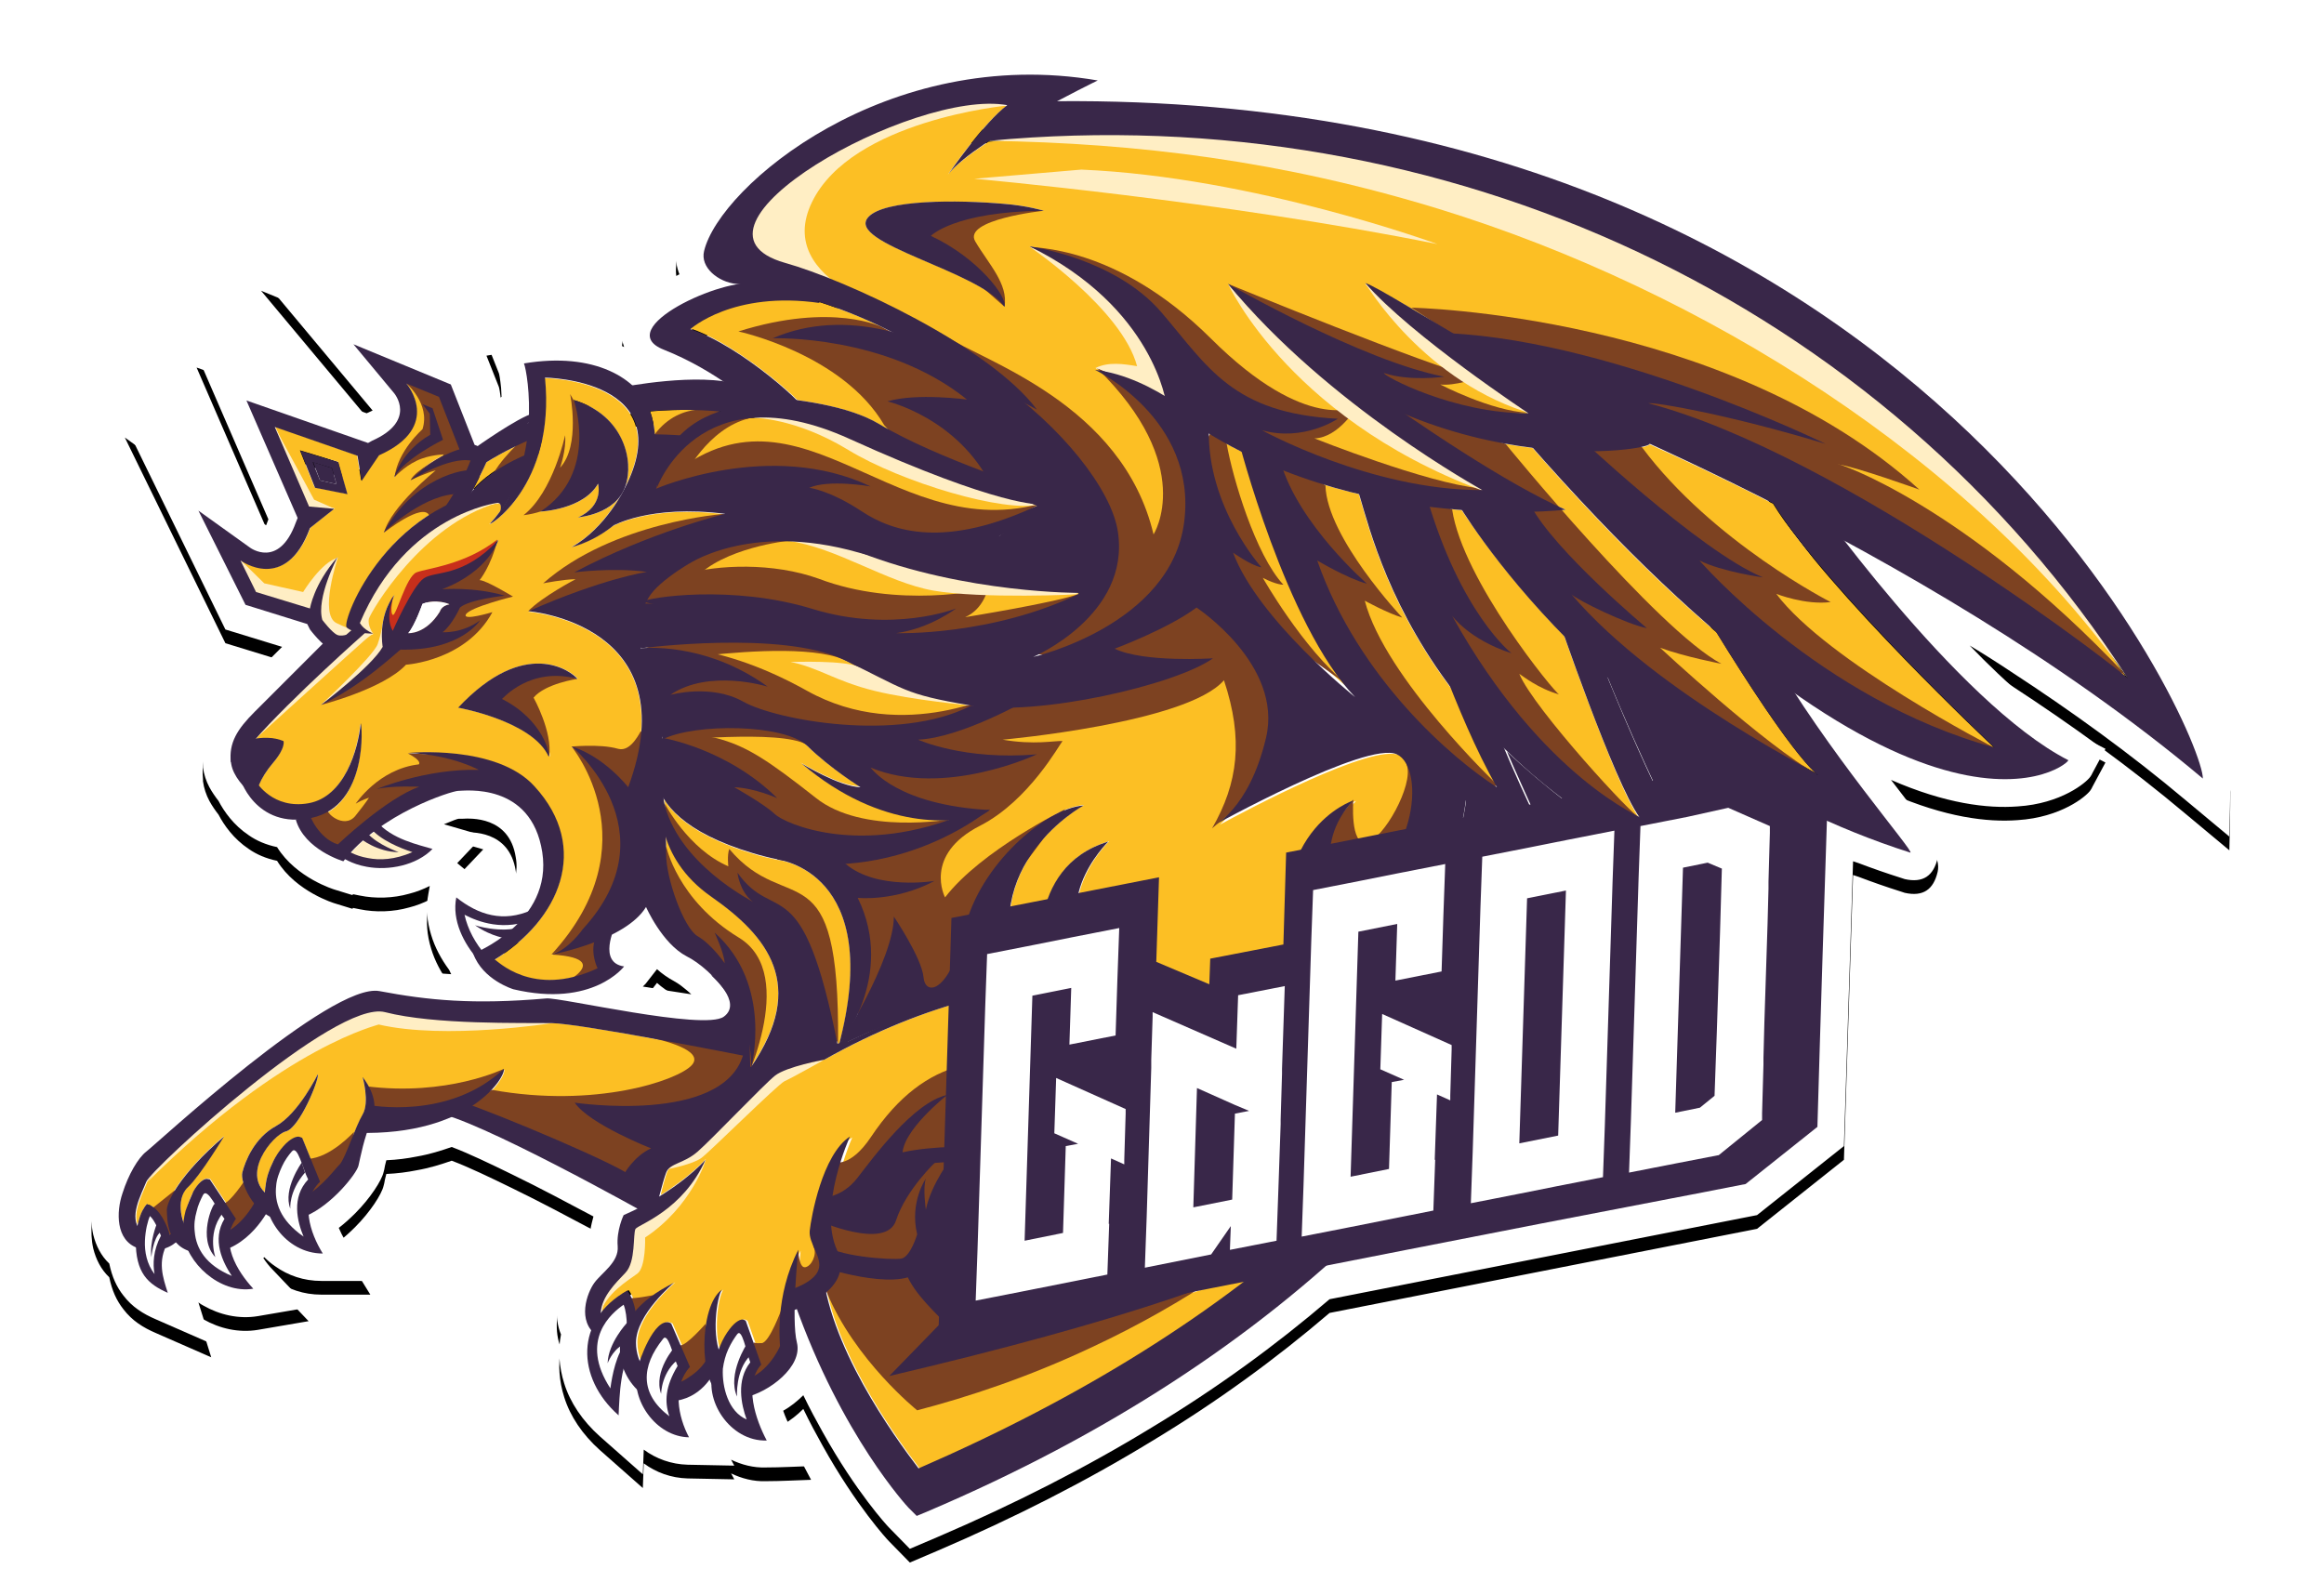 <?xml version="1.0" encoding="utf-8"?>
<svg xmlns="http://www.w3.org/2000/svg" xmlns:xlink="http://www.w3.org/1999/xlink" version="1.1" id="Layer_1" x="0px" y="0px" viewBox="0 0 508.3 348.8" style="enable-background:new 0 0 508.3 348.8;">
<style type="text/css">
	.st0{fill-rule:evenodd;clip-rule:evenodd;}
	.st1{fill-rule:evenodd;clip-rule:evenodd;fill:#FFFFFF;}
	.st2{fill-rule:evenodd;clip-rule:evenodd;fill:#FCBF24;}
	.st3{fill-rule:evenodd;clip-rule:evenodd;fill:#FFEEC4;}
	.st4{fill-rule:evenodd;clip-rule:evenodd;fill:#7D4221;}
	.st5{fill-rule:evenodd;clip-rule:evenodd;fill:#C82F1B;}
	.st6{fill-rule:evenodd;clip-rule:evenodd;fill:#392749;}
	.st7{fill:#FFFFFF;}
</style>

  <filter id="blurMe">
    <feGaussianBlur in="SourceGraphic" stdDeviation="5"/>
  </filter>

<path class="st0" d="M247.7,31.4c-5.5-0.2-11-0.3-16.6-0.2l-24.5,0.2l10.6-5.7c-9.4,0.9-18,3.4-25.6,6.7&#xD;&#xA;	C174.1,40,162.3,51.6,160,58.6c0.3,0.2,0.7,0.4,1.2,0.5c0.1,0,0.2,0,0.4,0.1l44,4.3L162,71.1c-3.4,0.6-7.9,2.3-11.2,4.3&#xD;&#xA;	c1.3,0.6,2.6,1.2,3.8,1.9c2.8,1.5,5.1,2.9,7,4.2L183.1,96l-25.7-3.6c-2.3-0.3-5-0.4-7.7-0.2c-4.1,0.2-8.1,0.7-10.4,1.1l-2.9,0.5&#xD;&#xA;	l-2.1-2c-1.7-1.5-4.1-2.8-7.3-3.4c-1.7-0.3-3.5-0.5-5.6-0.5c0.1,1.7,0.2,3.7,0.2,5.8l-0.1,4.2l-3.9,1.4c-0.9,0.3-2.8,1.5-4.7,2.8&#xD;&#xA;	c-2.1,1.4-4,2.9-4.8,3.5l-2.7,2l-6.3-2.5l-5.2-13.2l-0.4-0.2c0.6,4.1-0.8,9.4-9.6,13.3l-3,1.5l-16.1-5.6l6.8,15.6l-1.3,3.3&#xD;&#xA;	c-3.3,8.9-8.4,10.7-12.5,10.4l0.2,0.4l13.5,4.2l1.4,2.9c0.4,0.5,1.1,1.3,1.7,1.9l4.8,4.2L60,163c-1.4,1.4-2.5,2.7-3.1,3.8&#xD;&#xA;	c-0.4,0.7-0.5,1.4-0.4,2.3l0,0l0,0.1l0,0c0,0.1,0.1,0.2,0.2,0.4c0.2,0.4,0.5,0.8,0.9,1.2l0.6,0.7l0.4,0.9c0.4,0.9,1.2,2.2,2.6,3.1&#xD;&#xA;	c0.9,0.6,2.1,1,3.6,1l4.5,0l1.2,4.4c0.4,1.4,1.6,2.5,2.8,3.3l0.6-0.7l0.2,0.1l-0.3-0.3L80,179c3.2-2.2,6.4-3.9,9.3-5.3&#xD;&#xA;	c5.2-2.4,10-3.6,10.9-3.6c0.1,0,0,0,0.1,0c3.7-0.2,21.1-1.3,24.2,18.4c0.5,3.2,0.4,6.2-0.3,8.9c-0.7,3.1-2,5.8-3.6,8.2l-1,1.5&#xD;&#xA;	l-1.6,0.7c-3.1,1.3-6.1,1.8-9,1.6l0.2,0.4c0.9,2.4,3.7,3.5,4.6,3.9c6.6,1.5,11,0.9,13.8-0.2c-0.4-1.6-0.4-3.2-0.2-4.8&#xD;&#xA;	c0.2-1.1,0.4-2.2,0.7-3.1l0.8-2.4l2.3-1.1c1.2-0.6,2.3-1.3,3.3-2c0.7-0.6,1.3-1.2,1.7-1.8l5.9-9.7l4.6,10.4c0,0,2.7,6.1,6.1,7.8&#xD;&#xA;	c1.1,0.6,2.4,1.4,3.6,2.3c1.1,0.9,2.3,1.9,3.4,2.9c0.8,0.8,1.5,1.6,2.2,2.4c0.6,0.7,1.3,1.6,2,2.6l0.2,0.3l0.2,0.3&#xD;&#xA;	c0.9,1.7,1.5,3.7,1.3,5.7c-0.2,2.5-1.3,4.9-3.9,6.7c-5,3.6-22.5,0.5-34.1-1.6c-4.2-0.8-7.5-1.3-7.7-1.3c-8.2,0.7-14.9,0.8-21.1,0.5&#xD;&#xA;	c-6.1-0.3-11.5-1.1-17-2.2c-6.5-1.2-35.5,24.5-43.7,31.8c-1.4,1.2-2.2,2-2.6,2.2c-0.3,0.2-0.8,0.9-1.3,1.8c-0.7,1.2-1.4,2.8-1.9,4.4&#xD;&#xA;	c-0.4,1.4-0.7,3-0.4,4.3c0,0.2-0.1,0.2,0,0.3l0.9,0.4l1.1-0.4c0.1,0,0.2-0.1,0.2-0.1c0,0,0.1-0.1,0.1-0.1l4.5-3.8l3.9,4.4&#xD;&#xA;	c0,0,0,0,0,0c0.1,0.1,0.2,0.1,0.2,0.1l2.1,0.7l2.6-1.2c0.9-0.4,1.8-1.1,2.6-1.8c1.1-1,2-2.2,2.6-3.2l3.2-5.2l5.1,3.3&#xD;&#xA;	c0.1,0.1,0.1,0.1,0.1,0.1c0.1,0,0,0,0.1,0.1l1.1,0.5l2.1-1c1.6-0.8,3.3-2.1,4.7-3.5c1.8-1.8,2.9-3,2.9-3.2c0.1-0.5,0.2-0.8,0.3-1.2&#xD;&#xA;	c0.4-1.7,0.8-3.9,1.7-6.4l1.4-4.1l4.3,0c3.4,0,6.3-0.3,9-0.8c2.9-0.5,5.3-1.3,7.4-2.2l2.1-0.9l2.2,0.8c4.3,1.5,10.4,4.2,16.6,7.3&#xD;&#xA;	c9.9,4.9,20.4,10.6,25,13.1l9.9,5.5l-10.1,5.1c-0.4,0.2-0.7,0.3-1,0.5c-0.1,0.6-0.2,1.3-0.2,2c0.4,5-2.3,7.9-4.8,10.5l5.7,14.6&#xD;&#xA;	c0.2,0.5,0.4,0.9,0.6,1.2c0.2,0.4,0.5,0.7,0.9,1.1l1.3,1.3l2.5-0.5c0.6-0.1,1.1-0.3,1.5-0.6c0.7-0.5,1.2-1,1.5-1.5l6.4-8.9l4,10.2&#xD;&#xA;	c0.1,0.3,0,0,0.1,0.2l0.1,0.1l0.1,0.2l1.6-0.6c1.9-0.7,3.9-2,5.2-3.5c0.5-0.6,0.8-1,0.8-1c-0.3-1.2-0.5-2.6-0.6-4.2&#xD;&#xA;	c-0.1-1.3-0.1-2.8-0.1-4.5l0-4.1l4-1.5l0,0l5.9-2.3l2.1,5.8c3.3,9,7,16.7,10.5,22.9c5.2,9.2,9.7,14.9,11.6,17.2&#xD;&#xA;	c15.7-6.8,30.4-14.3,43.9-22.6c14-8.5,26.8-17.8,38.4-27.9l1.2-1.1l78.7-15.5l0,0l12.1-2.4l0,0l3-0.6l12.4-9.8l2.4-74.3l6.6,2.9&#xD;&#xA;	c-4-5.3-8.5-11.5-12.8-18.2L371,132.4l25.2,17.6c5.2,3.6,9.9,6.5,14.3,8.9c12.5,6.7,21.7,8.6,28.1,8.6c-5.7-4.5-11.5-9.9-17.1-15.7&#xD;&#xA;	c-8.9-9.3-17-19.3-22.8-26.8l-17.4-22.5l25,13.5c12.9,7,26.5,14.9,40,23.7c7.3,4.8,14.6,9.8,21.7,15.1&#xD;&#xA;	c-7.5-13.6-20.7-32.9-41.1-52.5C391.4,68.3,334.2,34.6,247.7,31.4L247.7,31.4z M255.4,19.8c86.1,4.9,143.6,39.2,179.8,74&#xD;&#xA;	c37.7,36.2,52.5,74.1,52.6,79.4c0,4.3-0.1,8.6-0.2,12.8L478,178c-12-10.1-25-19.5-38.2-28.1c-3-2-6-3.9-9-5.7&#xD;&#xA;	c8.1,8.4,16.7,16,24.3,19.8l5.4,2.8l-2.9,5.4c-0.1,0.3-0.3,0.5-0.4,0.7l0,0c-0.9,1.3-6.4,5.9-15.9,6.5c-6.6,0.5-15.8-0.6-27.7-5.8&#xD;&#xA;	c1.6,2.1,3,3.9,4.3,5.6c4,5.2,6.6,8.4,5.9,11.5c-0.9,3.9-3.2,5.5-7.2,4.6l-0.3-0.1l-0.3-0.1c-3.5-1.1-6.6-2.2-9.5-3.3l-1.2-0.4&#xD;&#xA;	c-0.7,20.8-1.3,41.5-2,62.3l-19,15.1l-93.5,18.4c-11.8,10.1-24.7,19.5-38.8,28c-14.4,8.8-30.1,16.8-46.9,24h0l-6.1,2.6l-4.6-4.7l0,0&#xD;&#xA;	c-0.3-0.3-7.1-7.6-14.5-20.9c-1.4-2.5-2.8-5.1-4.2-8c-1.3,1.3-2.8,2.5-4.4,3.4c0.5,1.4,1,2.6,1.6,3.6l4.5,8.5&#xD;&#xA;	c-3.2,0.1-6.6,0.3-9.9,0.3c-2.7,0.1-5.3-0.6-7.6-1.7l0.7,1.3l-10.2-0.2c-3.6-0.1-6.9-1.3-9.6-3.3l-0.2,5.4l-9.4-8.3&#xD;&#xA;	c-3.8-3.4-6.5-7.4-7.8-11.6c-1.1-3.5-1.4-7.2-0.7-10.7c-0.8-1.9-1-3.9-0.9-5.8c0.2-3.6,1.9-7.1,3.2-8.9c0.7-0.9,1.4-1.7,2.2-2.5&#xD;&#xA;	c0.8-0.8,1.7-1.4,1.7-1.5c-0.2-2.7,0.4-5.3,0.9-7.1c-5.1-2.7-11.6-6.2-17.8-9.2c-4.9-2.4-9.5-4.6-13.2-6c-2.3,0.8-4.8,1.6-7.7,2.1&#xD;&#xA;	c-2,0.4-4.2,0.7-6.6,0.8c-0.1,0.4-0.2,0.8-0.3,1.2c-0.1,0.6-0.2,1.1-0.3,1.4c-0.4,1.8-2.9,5.7-6.2,9c-1.1,1.1-2.3,2.2-3.6,3.2&#xD;&#xA;	c0.4,0.9,0.8,1.8,1.3,2.5l5.6,9.1l-10.7,0c-3.9,0-7.3-1.2-10.1-3.2c-0.9-0.6-1.7-1.3-2.4-2l-0.2,0.2c0.6,0.9,1.3,1.8,2.1,2.6&#xD;&#xA;	l7.8,8.2l-11.1,1.9c-4.2,0.7-8.4-0.3-11.9-2.3c-0.4-0.2-0.7-0.4-1.1-0.7l2.8,9l-12.1-5.3c-2.8-1.2-5.2-2.7-7.1-5.2&#xD;&#xA;	c-1.5-1.9-2.5-4.1-3.1-7c-1.8-1.7-2.9-3.9-3.5-6.3c-0.8-3.5-0.3-7.6,0.7-10.6c0.8-2.4,1.8-4.8,2.9-6.7c1.3-2.3,2.8-4.1,4.4-5.3&#xD;&#xA;	c0.2-0.1,0.8-0.7,1.9-1.7c9.2-8.1,41.7-36.9,53.8-34.6c4.8,0.9,9.5,1.6,14.6,1.9c-0.2-0.3-0.3-0.7-0.5-1c-1.7-2.3-3.1-4.9-3.9-7.6&#xD;&#xA;	c-0.9-2.9-1.2-6-0.6-9l0.3-1.7c-1.4,0.7-2.9,1.3-4.5,1.7c-3.5,1-7.4,1.1-10.8,0.4c-0.5-0.1-1-0.2-1.5-0.3l-0.1,0.2l-3.9-1.2&#xD;&#xA;	c0,0-8.4-2.5-12.6-9.3c-2.4-0.5-4.5-1.4-6.2-2.6c-3.3-2.2-5.4-5.2-6.6-7.5c-0.7-0.9-1.4-1.9-2-3c-0.7-1.3-1.2-2.8-1.4-4.3l0,0l0-0.1&#xD;&#xA;	v-0.2l0-0.1c-0.3-3.3,0.3-6.1,1.7-8.9c1.2-2.3,3-4.5,5.3-6.8l10.3-10.3l-12.4-3.8L27.3,95.7l30.5,22l0.1,0l0.3,0.2l0,0c0,0,0,0,0,0&#xD;&#xA;	c0,0,0.1-0.2,0.5-1.3L43,80.4l37.2,13c1.1-0.5,1.3-0.6,1.3-0.6L57.1,63.6l46.2,18.9l3.5,9.1c0.9-0.6,1.9-1.2,2.9-1.8&#xD;&#xA;	c0-0.7-0.1-1.3-0.1-1.9c-0.2-2-0.4-3.1-0.5-3.3l-2.7-6.8l7.2-1.2c6-1,11.3-0.9,15.8,0c2.6,0.5,5,1.3,7.1,2.3&#xD;&#xA;	c-0.9-2.4-0.5-4.8,0.8-7.1c1-1.7,2.6-3.4,4.5-4.8c1.9-1.4,4.3-2.8,6.8-4c-0.6-1.5-0.9-3.2-0.7-5c0-0.5,0.1-0.9,0.2-1.4&#xD;&#xA;	c2.3-9.7,17.1-25.7,38.8-35.1c15.1-6.5,33.7-10.2,54-6.7l18.3,3.2L255.4,19.8L255.4,19.8z M140.6,218.8c0.4-0.4,0.6-0.6,0.6-0.6&#xD;&#xA;	l2.5-3.2c1.1,1,2.4,1.9,3.7,2.6c0.5,0.3,1.2,0.7,1.8,1.2c0.6,0.5,1.3,1,2,1.7C148.5,220.1,144.7,219.5,140.6,218.8L140.6,218.8z&#xD;&#xA;	 M100,191.8l5.7-6l-8.6-2.5c1.9-0.8,3-1.2,3.2-1.2l0.8,0c1.8-0.1,10.3-0.6,11.7,8.4c0.3,1.6,0.2,3.1-0.1,4.4&#xD;&#xA;	c-0.2,0.8-0.5,1.6-0.9,2.4c-1.1,0.2-2.2,0.2-3.2,0c-1.7-0.4-3.4-1.3-5.1-2.6L100,191.8L100,191.8z M58.1,118L58.1,118&#xD;&#xA;	c0,0,0.1,0.1,0.1,0.1L58.1,118z" filter="url(#blurMe)"/>
<path class="st1" d="M247.7,28.4c-5.5-0.2-11-0.3-16.6-0.2l-24.5,0.2l10.6-5.7c-9.4,0.9-18,3.4-25.6,6.7&#xD;&#xA;	C174.1,37,162.3,48.6,160,55.6c0.3,0.2,0.7,0.4,1.2,0.5c0.1,0,0.2,0,0.4,0.1l44,4.3L162,68.1c-3.4,0.6-7.9,2.3-11.2,4.3&#xD;&#xA;	c1.3,0.6,2.6,1.2,3.8,1.9c2.8,1.5,5.1,2.9,7,4.2L183.1,93l-25.7-3.6c-2.3-0.3-5-0.4-7.7-0.2c-4.1,0.2-8.1,0.7-10.4,1.1l-2.9,0.5&#xD;&#xA;	l-2.1-2c-1.7-1.5-4.1-2.8-7.3-3.4c-1.7-0.3-3.5-0.5-5.6-0.5c0.1,1.7,0.2,3.7,0.2,5.8l-0.1,4.2l-3.9,1.4c-0.9,0.3-2.8,1.5-4.7,2.8&#xD;&#xA;	c-2.1,1.4-4,2.9-4.8,3.5l-2.7,2l-6.3-2.5l-5.2-13.2l-0.4-0.2c0.6,4.1-0.8,9.4-9.6,13.3l-3,1.5l-16.1-5.6l6.8,15.6l-1.3,3.3&#xD;&#xA;	c-3.3,8.9-8.4,10.7-12.5,10.4l0.2,0.4l13.5,4.2l1.4,2.9c0.4,0.5,1.1,1.3,1.7,1.9l4.8,4.2L60,160c-1.4,1.4-2.5,2.7-3.1,3.8&#xD;&#xA;	c-0.4,0.7-0.5,1.4-0.4,2.3l0,0l0,0.1l0,0c0,0.1,0.1,0.2,0.2,0.4c0.2,0.4,0.5,0.8,0.9,1.2l0.6,0.7l0.4,0.9c0.4,0.9,1.2,2.2,2.6,3.1&#xD;&#xA;	c0.9,0.6,2.1,1,3.6,1l4.5,0l1.2,4.4c0.4,1.4,1.6,2.5,2.8,3.3l0.6-0.7l0.2,0.1l-0.3-0.3L80,176c3.2-2.2,6.4-3.9,9.3-5.3&#xD;&#xA;	c5.2-2.4,10-3.6,10.9-3.6c0.1,0,0,0,0.1,0c3.7-0.2,21.1-1.3,24.2,18.4c0.5,3.2,0.4,6.2-0.3,8.9c-0.7,3.1-2,5.8-3.6,8.2l-1,1.5&#xD;&#xA;	l-1.6,0.7c-3.1,1.3-6.1,1.8-9,1.6l0.2,0.4c0.9,2.4,3.7,3.5,4.6,3.9c6.6,1.5,11,0.9,13.8-0.2c-0.4-1.6-0.4-3.2-0.2-4.8&#xD;&#xA;	c0.2-1.1,0.4-2.2,0.7-3.1l0.8-2.4l2.3-1.1c1.2-0.6,2.3-1.3,3.3-2c0.7-0.6,1.3-1.2,1.7-1.8l5.9-9.7l4.6,10.4c0,0,2.7,6.1,6.1,7.8&#xD;&#xA;	c1.1,0.6,2.4,1.4,3.6,2.3c1.1,0.9,2.3,1.9,3.4,2.9c0.8,0.8,1.5,1.6,2.2,2.4c0.6,0.7,1.3,1.6,2,2.6l0.2,0.3l0.2,0.3&#xD;&#xA;	c0.9,1.7,1.5,3.7,1.3,5.7c-0.2,2.5-1.3,4.9-3.9,6.7c-5,3.6-22.5,0.5-34.1-1.6c-4.2-0.8-7.5-1.3-7.7-1.3c-8.2,0.7-14.9,0.8-21.1,0.5&#xD;&#xA;	c-6.1-0.3-11.5-1.1-17-2.2c-6.5-1.2-35.5,24.5-43.7,31.8c-1.4,1.2-2.2,2-2.6,2.2c-0.3,0.2-0.8,0.9-1.3,1.8c-0.7,1.2-1.4,2.8-1.9,4.4&#xD;&#xA;	c-0.4,1.4-0.7,3-0.4,4.3c0,0.2-0.1,0.2,0,0.3l0.9,0.4l1.1-0.4c0.1,0,0.2-0.1,0.2-0.1c0,0,0.1-0.1,0.1-0.1l4.5-3.8l3.9,4.4&#xD;&#xA;	c0,0,0,0,0,0c0.1,0.1,0.2,0.1,0.2,0.1l2.1,0.7l2.6-1.2c0.9-0.4,1.8-1.1,2.6-1.8c1.1-1,2-2.2,2.6-3.2l3.2-5.2l5.1,3.3&#xD;&#xA;	c0.1,0.1,0.1,0.1,0.1,0.1c0.1,0,0,0,0.1,0.1l1.1,0.5l2.1-1c1.6-0.8,3.3-2.1,4.7-3.5c1.8-1.8,2.9-3,2.9-3.2c0.1-0.5,0.2-0.8,0.3-1.2&#xD;&#xA;	c0.4-1.7,0.8-3.9,1.7-6.4l1.4-4.1l4.3,0c3.4,0,6.3-0.3,9-0.8c2.9-0.5,5.3-1.3,7.4-2.2l2.1-0.9l2.2,0.8c4.3,1.5,10.4,4.2,16.6,7.3&#xD;&#xA;	c9.9,4.9,20.4,10.6,25,13.1l9.9,5.5l-10.1,5.1c-0.4,0.2-0.7,0.3-1,0.5c-0.1,0.6-0.2,1.3-0.2,2c0.4,5-2.3,7.9-4.8,10.5l5.7,14.6&#xD;&#xA;	c0.2,0.5,0.4,0.9,0.6,1.2c0.2,0.4,0.5,0.7,0.9,1.1l1.3,1.3l2.5-0.5c0.6-0.1,1.1-0.3,1.5-0.6c0.7-0.5,1.2-1,1.5-1.5l6.4-8.9l4,10.2&#xD;&#xA;	c0.1,0.3,0,0,0.1,0.2l0.1,0.1l0.1,0.2l1.6-0.6c1.9-0.7,3.9-2,5.2-3.5c0.5-0.6,0.8-1,0.8-1c-0.3-1.2-0.5-2.6-0.6-4.2&#xD;&#xA;	c-0.1-1.3-0.1-2.8-0.1-4.5l0-4.1l4-1.5l0,0l5.9-2.3l2.1,5.8c3.3,9,7,16.7,10.5,22.9c5.2,9.2,9.7,14.9,11.6,17.2&#xD;&#xA;	c15.7-6.8,30.4-14.3,43.9-22.6c14-8.5,26.8-17.8,38.4-27.9l1.2-1.1l78.7-15.5l0,0l12.1-2.4l0,0l3-0.6l12.4-9.8l2.4-74.3l6.6,2.9&#xD;&#xA;	c-4-5.3-8.5-11.5-12.8-18.2L371,129.4l25.2,17.6c5.2,3.6,9.9,6.5,14.3,8.9c12.5,6.7,21.7,8.6,28.1,8.6c-5.7-4.5-11.5-9.9-17.1-15.7&#xD;&#xA;	c-8.9-9.3-17-19.3-22.8-26.8l-17.4-22.5l25,13.5c12.9,7,26.5,14.9,40,23.7c7.3,4.8,14.6,9.8,21.7,15.1&#xD;&#xA;	c-7.5-13.6-20.7-32.9-41.1-52.5C391.4,65.3,334.2,31.6,247.7,28.4L247.7,28.4z M255.4,16.8c86.1,4.9,143.6,39.2,179.8,74&#xD;&#xA;	c37.7,36.2,52.5,74.1,52.6,79.4c0,4.3-0.1,8.6-0.2,12.8L478,175c-12-10.1-25-19.5-38.2-28.1c-3-2-6-3.9-9-5.7&#xD;&#xA;	c8.1,8.4,16.7,16,24.3,19.8l5.4,2.8l-2.9,5.4c-0.1,0.3-0.3,0.5-0.4,0.7l0,0c-0.9,1.3-6.4,5.9-15.9,6.5c-6.6,0.5-15.8-0.6-27.7-5.8&#xD;&#xA;	c1.6,2.1,3,3.9,4.3,5.6c4,5.2,6.6,8.4,5.9,11.5c-0.9,3.9-3.2,5.5-7.2,4.6l-0.3-0.1l-0.3-0.1c-3.5-1.1-6.6-2.2-9.5-3.3l-1.2-0.4&#xD;&#xA;	c-0.7,20.8-1.3,41.5-2,62.3l-19,15.1l-93.5,18.4c-11.8,10.1-24.7,19.5-38.8,28c-14.4,8.8-30.1,16.8-46.9,24h0l-6.1,2.6l-4.6-4.7l0,0&#xD;&#xA;	c-0.3-0.3-7.1-7.6-14.5-20.9c-1.4-2.5-2.8-5.1-4.2-8c-1.3,1.3-2.8,2.5-4.4,3.4c0.5,1.4,1,2.6,1.6,3.6l4.5,8.5&#xD;&#xA;	c-3.2,0.1-6.6,0.3-9.9,0.3c-2.7,0.1-5.3-0.6-7.6-1.7l0.7,1.3l-10.2-0.2c-3.6-0.1-6.9-1.3-9.6-3.3l-0.2,5.4l-9.4-8.3&#xD;&#xA;	c-3.8-3.4-6.5-7.4-7.8-11.6c-1.1-3.5-1.4-7.2-0.7-10.7c-0.8-1.9-1-3.9-0.9-5.8c0.2-3.6,1.9-7.1,3.2-8.9c0.7-0.9,1.4-1.7,2.2-2.5&#xD;&#xA;	c0.8-0.8,1.7-1.4,1.7-1.5c-0.2-2.7,0.4-5.3,0.9-7.1c-5.1-2.7-11.6-6.2-17.8-9.2c-4.9-2.4-9.5-4.6-13.2-6c-2.3,0.8-4.8,1.6-7.7,2.1&#xD;&#xA;	c-2,0.4-4.2,0.7-6.6,0.8c-0.1,0.4-0.2,0.8-0.3,1.2c-0.1,0.6-0.2,1.1-0.3,1.4c-0.4,1.8-2.9,5.7-6.2,9c-1.1,1.1-2.3,2.2-3.6,3.2&#xD;&#xA;	c0.4,0.9,0.8,1.8,1.3,2.5l5.6,9.1l-10.7,0c-3.9,0-7.3-1.2-10.1-3.2c-0.9-0.6-1.7-1.3-2.4-2l-0.2,0.2c0.6,0.9,1.3,1.8,2.1,2.6&#xD;&#xA;	l7.8,8.2l-11.1,1.9c-4.2,0.7-8.4-0.3-11.9-2.3c-0.4-0.2-0.7-0.4-1.1-0.7l2.8,9l-12.1-5.3c-2.8-1.2-5.2-2.7-7.1-5.2&#xD;&#xA;	c-1.5-1.9-2.5-4.1-3.1-7c-1.8-1.7-2.9-3.9-3.5-6.3c-0.8-3.5-0.3-7.6,0.7-10.6c0.8-2.4,1.8-4.8,2.9-6.7c1.3-2.3,2.8-4.1,4.4-5.3&#xD;&#xA;	c0.2-0.1,0.8-0.7,1.9-1.7c9.2-8.1,41.7-36.9,53.8-34.6c4.8,0.9,9.5,1.6,14.6,1.9c-0.2-0.3-0.3-0.7-0.5-1c-1.7-2.3-3.1-4.9-3.9-7.6&#xD;&#xA;	c-0.9-2.9-1.2-6-0.6-9l0.3-1.7c-1.4,0.7-2.9,1.3-4.5,1.7c-3.5,1-7.4,1.1-10.8,0.4c-0.5-0.1-1-0.2-1.5-0.3l-0.1,0.2l-3.9-1.2&#xD;&#xA;	c0,0-8.4-2.5-12.6-9.3c-2.4-0.5-4.5-1.4-6.2-2.6c-3.3-2.2-5.4-5.2-6.6-7.5c-0.7-0.9-1.4-1.9-2-3c-0.7-1.3-1.2-2.8-1.4-4.3l0,0l0-0.1&#xD;&#xA;	v-0.2l0-0.1c-0.3-3.3,0.3-6.1,1.7-8.9c1.2-2.3,3-4.5,5.3-6.8l10.3-10.3l-12.4-3.8L27.3,92.7l30.5,22l0.1,0l0.3,0.2l0,0c0,0,0,0,0,0&#xD;&#xA;	c0,0,0.1-0.2,0.5-1.3L43,77.4l37.2,13c1.1-0.5,1.3-0.6,1.3-0.6L57.1,60.6l46.2,18.9l3.5,9.1c0.9-0.6,1.9-1.2,2.9-1.8&#xD;&#xA;	c0-0.7-0.1-1.3-0.1-1.9c-0.2-2-0.4-3.1-0.5-3.3l-2.7-6.8l7.2-1.2c6-1,11.3-0.9,15.8,0c2.6,0.5,5,1.3,7.1,2.3&#xD;&#xA;	c-0.9-2.4-0.5-4.8,0.8-7.1c1-1.7,2.6-3.4,4.5-4.8c1.9-1.4,4.3-2.8,6.8-4c-0.6-1.5-0.9-3.2-0.7-5c0-0.5,0.1-0.9,0.2-1.4&#xD;&#xA;	c2.3-9.7,17.1-25.7,38.8-35.1c15.1-6.5,33.7-10.2,54-6.7l18.3,3.2L255.4,16.8L255.4,16.8z M140.6,215.8c0.4-0.4,0.6-0.6,0.6-0.6&#xD;&#xA;	l2.5-3.2c1.1,1,2.4,1.9,3.7,2.6c0.5,0.3,1.2,0.7,1.8,1.2c0.6,0.5,1.3,1,2,1.7C148.5,217.1,144.7,216.5,140.6,215.8L140.6,215.8z&#xD;&#xA;	 M100,188.8l5.7-6l-8.6-2.5c1.9-0.8,3-1.2,3.2-1.2l0.8,0c1.8-0.1,10.3-0.6,11.7,8.4c0.3,1.6,0.2,3.1-0.1,4.4&#xD;&#xA;	c-0.2,0.8-0.5,1.6-0.9,2.4c-1.1,0.2-2.2,0.2-3.2,0c-1.7-0.4-3.4-1.3-5.1-2.6L100,188.8L100,188.8z M58.1,115L58.1,115&#xD;&#xA;	c0,0,0.1,0.1,0.1,0.1L58.1,115z"/>
<path class="st2" d="M227.7,211.2c-0.3-2.2-0.6-7.6,1-13.1l-7.9,1.6c-0.4,3.7,0,7.8,1.6,12.4C223.9,211.7,225.7,211.4,227.7,211.2z"/>
<path class="st2" d="M224.5,239.9c19.6-12.2,47.1,8.5,49.3-22.5c0,0,5,19.8-9.3,21.8C250.2,241.1,231.5,237.4,224.5,239.9&#xD;&#xA;	L224.5,239.9z M266.2,180.1c-0.6,0.4-1,0.5-1,0.5S265.6,180.4,266.2,180.1L266.2,180.1z M277,161.4c3.7-16-15.2-28.5-15.2-28.5&#xD;&#xA;	c-6.2,4.8-17.9,9-17.9,9c6.4,3.1,21.5,2.1,21.5,2.1c-6.7,4.7-28.3,10.3-44,10.7c-4.9,2.5-14,6.6-20.6,6.9c0,0,10.1,4.6,26,3.2&#xD;&#xA;	c0,0-20.3,9.6-36.4,2.9c0.4,0.4,5.9,8.2,26.1,9.3c0,0-12.5,10.6-31.4,11.9c6.7,5.8,19.4,3.7,19.4,3.7c-8.6,4.6-16.8,3.7-16.8,3.7&#xD;&#xA;	c4.8,9.8,2.8,18.9,0.2,25c3.5-6.3,7.7-15.2,7.7-20.9c0,0,6.1,9,6.5,13.3c0.3,3,3.1,3.4,5.8-1.7l0.3-10l3.3-0.6&#xD;&#xA;	c4-13.2,17.5-24.7,25.6-25.3c0,0-14.7,7.9-16.2,23.5l7.9-1.6c1.7-5.7,5.5-11.5,13.8-14c0,0-5.6,5.4-6.8,12.6&#xD;&#xA;	c-0.7,4.4,0.3,9.4,5.3,14.3c6.3,0.7,13,2.5,19.4,6.4c0,0-21.3-7.1-52.8,2.6c-8.4,2.6-17.6,6.4-27.2,11.8c0,0-8.3,1.5-10.8,3.5&#xD;&#xA;	c-2.5,2-13.8,13.9-16.9,16.6s-6.1,2.5-6.9,4.6c-0.4,1.1-1,3.2-1.4,5c6.6-4.1,9.9-7.9,9.9-7.9c-4.9,11-14.5,14.1-15.1,15.2&#xD;&#xA;	c-0.6,1.1,0.1,7.3-2.2,9.6s-5.2,5.2-5.4,8.6c0,0,0,0,0,0.1c1.4-1.8,3.3-3.4,5.8-4.8c0.9,1.3,1.5,2.8,1.8,4.4&#xD;&#xA;	c1.9-2.2,4.6-4.2,8.4-6.1c0,0-8.3,6.9-8.3,13.1c0,1.4,0.3,2.8,0.8,4.1c1.2-3.3,3.8-9.3,6.5-8.4l0.4,0.2l4.1,9.5&#xD;&#xA;	c-0.9,1-1.5,2.1-1.9,3.3c0.5-0.2,1.1-0.5,1.7-0.9c1.7-1.1,2.8-2.2,3.6-3.4c-0.8-5.9,0.3-13.6,3.6-15.9c-1,1.3-2.2,8.4-0.7,13.2&#xD;&#xA;	c0.1-0.3,0.3-0.7,0.4-1c0.6-1.5,1.4-2.7,2.1-3.6c1.2-1.6,2.5-2.3,3.1-2l0.4,0.2l3.4,9.6c-0.7,0.8-1.2,1.6-1.5,2.6&#xD;&#xA;	c3.5-1.9,5.6-6.2,5.7-6.6c0-0.5-1.2-10.7,4-20.9c0,0-0.4,3.9-0.6,8.4c1.6-0.6,4.3-1.9,5-3.9c1-2.7-2.2-5.8-1.9-8.6&#xD;&#xA;	c0.3-2.9,2.7-16.7,8.8-20.7c0,0-2.7,6.1-3.8,12.9c1.5-0.5,3.5-1.6,5.3-3.8c3.5-4.4,12.2-16.2,19.5-18.1l0.2-4.8&#xD;&#xA;	c1.6-1.1,2.6-1.7,2.6-1.7l-0.1,11.9l0.5,5.6c10.3-0.2,20.7,1,20.7,1c14.9,4,25.9,1.8,33.4-1.5c0.7-0.7,1.4-1.3,2-2l0.9,0.6&#xD;&#xA;	c5.9-3.2,8.8-6.8,8.8-6.8c-0.9,4.1-5.2,8.3-5.7,8.8l0.1,0.1c1,0.2,5.5,0.9,9.1,0.5c4-0.5,10-5.8,3.2-37.8&#xD;&#xA;	c-2.5-11.9-1.3-20.3,1.2-26.1c4.3-9.8,12.3-12.4,12.3-12.4c-3.5,3.6-4.8,7.5-5.1,11l16-3.2c3.1-7.8,2.3-16.1-1.4-17.8&#xD;&#xA;	c-5.9-2.7-33.8,12.2-39.3,15.2C268.5,178.7,274.1,174,277,161.4z"/>
<path class="st2" d="M126.4,113.2C126.4,113.2,126.4,113.2,126.4,113.2C126.4,113.2,126.4,113.2,126.4,113.2L126.4,113.2z&#xD;&#xA;	 M124.9,119.7c5.3-2.9,8.9-8.1,10.6-10.9c-3,3.9-8.8,4.3-9.1,4.4c5.9-2.7,4.4-7.4,4.4-7.4c-3.1,5.7-12.6,6.1-12.6,6.1&#xD;&#xA;	c12.9-8.4,7.3-24.4,7.3-24.4c10.9,3.3,13.2,13.4,11.3,18.9c11.6-23.4-17.7-23.7-17.7-23.7c2.4,24-12.9,32.9-12,31.9&#xD;&#xA;	c0.9-1,1.7-2,2.5-3c0.1-0.6,0.1-1.5-0.7-1.5c0,0-20,2.4-30.1,26.3c0,0,0.2,1.2,2.8,2.4c0,0-0.8,0-1.9-0.1&#xD;&#xA;	c-1.6,1.4-15.8,14.1-23.8,23c1.9-0.3,4.1-0.3,6,0.5c0,0,0.6,1.4-2.3,4.8c-1.5,1.8-2.5,3.5-3.1,4.9c1.2,1.5,4.8,5,10.9,4&#xD;&#xA;	c7.8-1.4,10.8-11.6,11.4-17.5c0.3,0.2,1.7,18-10.7,20.7c0,0-0.1,0-0.1,0c0.7,1.6,2.8,4.8,5.8,5.7c0,0,10.6-10.1,17.8-12.6&#xD;&#xA;	c0,0-5.9-0.3-9.3,0.5c0,0,10.8-4.5,22.3-4.2c0.7,0.4-5.4-3.3-15.4-3.7c0,0,19.3-1.9,27.6,7.3c12.4,13.5,5.4,29.3-8.7,37.9&#xD;&#xA;	c0.4,0,8.2,8.6,22.5,1.9c0,0-1.4-2.7-0.7-5.7c-4.9,1.8-9.3,2.7-9.3,2.7c3.6-1.1,6.8-5.6,6.8-5.6c19.8-21.5-2.4-39.9-2.4-39.9&#xD;&#xA;	c7.1,2.3,12.3,8.9,12.3,8.9c13.3-35.8-21.8-38.5-21.8-38.5c16.3-7.3,25.9-8.6,25.9-8.6c-7.4-1-15.9,0.1-15.9,0.1&#xD;&#xA;	c16.5-8.8,33-12.8,33-12.8c-16.6-2.1-24.7,2.7-24.7,2.7C131.3,117.2,128.2,118.7,124.9,119.7L124.9,119.7z M100.3,154.8&#xD;&#xA;	c14.6-15.7,24.8-7.9,26.1-6.3c-10.4-2.7-16.4,4.4-16.4,4.4c9.1,4.6,10.6,12.3,10.2,12.6C116.6,157.7,100.3,154.8,100.3,154.8&#xD;&#xA;	L100.3,154.8z M87.4,142.1c0,0-8.1,7.9-17.2,12.1c0,0,11.1-8.4,13.5-12.7c0,0-1.2-6.6,2.6-11.4c0,0-2.3,4.6-0.4,7.9&#xD;&#xA;	c0,0,4.3-9.8,6.8-11.5c2.5-1.7,8.6-0.1,16.3-8.4c0,0-1.9,6.8-12.3,10.8c0,0,6.9-0.6,13.7,1.4c0,0-7.7,0.8-9.8,2.6&#xD;&#xA;	c0,0-1.7,3.8-3.8,5.4c0,0,4.3,0.3,8.2-2.6C104.8,135.6,100.6,142.3,87.4,142.1z"/>
<path class="st2" d="M187.9,120.8c-20.5-5.9-33.3,0.2-36.9,2.2c-0.4,0.2-0.7,0.4-1,0.7c-2.9,1.9-5.4,3.7-6.9,5.4&#xD;&#xA;	c-0.6,0.7-1.1,1.4-1.5,2.1c4.2-1.1,20.5-2.8,36.1,2c17.6,5.4,31.4-0.1,31.4-0.1s-5.7,4.4-13.1,5.4c0,0,21,0.7,40.4-8.8&#xD;&#xA;	C236.3,129.7,211.3,129.9,187.9,120.8z"/>
<path class="st2" d="M185.7,96c-33.1-15-42.2,10.9-42.2,10.9s25.1-10.9,46.9-0.5c0,0-9.1-1.6-13.4,0.3c0,0,4.4,0.5,11.4,5.1&#xD;&#xA;	c6.9,4.6,18.5,8.3,38.9-1.4C227.3,110.3,218.9,111,185.7,96z"/>
<path class="st2" d="M157.4,90c-2.7-0.3-8.3-0.6-15.2,0c0.6,1.7,0.9,3.4,1,5.1c1.8,0,3.6,0.1,5.5,0.2&#xD;&#xA;	C151.5,92.3,154.9,90.8,157.4,90z"/>
<path class="st2" d="M115.2,96.5c-2.9,1.3-5.9,2.8-8.8,4.6c0,0-1.4,3.1-2.9,5.9c1.8-2,5.2-4.9,11.1-7.4&#xD;&#xA;	C114.8,98.6,115,97.6,115.2,96.5z"/>
<path class="st2" d="M100.4,98.2l-4.5-11.5l-7.1-2.9c0,0,8.1,9.4-6,15.7l-3.8,5.6l-0.9-5.5l-17.9-6.3l7.5,17.4l5.5,0.5l-5.3,4.2&#xD;&#xA;	c-5.3,14.4-15.2,7.1-15.2,7.1l3.4,6.9l11.8,3.6c0,0,0.8-5.3,6-11.2c0,0-4.7,8.9-3.3,13.7c0,0,2.1,2.8,3.3,3.3c0.5,0.2,1.2,0.1,1.9,0&#xD;&#xA;	c0.5-0.4,0.9-0.7,1.2-1c-0.4-0.2-0.8-0.4-1-0.7c-0.9-1.1,5.4-18.6,21.7-26.6c0.5-0.7,1-1.6,1.6-2.5c-7.4,0.7-15.3,8.4-15.3,8.4&#xD;&#xA;	c5.8-10.3,14.7-13.2,18.2-13.6c0.4-0.8,0.7-1.5,1-2.3c-4.9-1-13.3,4.3-13.3,4.3C95.2,99.4,100.4,98.2,100.4,98.2L100.4,98.2z&#xD;&#xA;	 M75.9,108l-7.1-1.4l-3.2-8.1l3.3,1l5,1.5L75.9,108L75.9,108z M94,90.5l-1.6-2l2.2,0.9l2.3,6.9c0,0-8.4,4.1-10.7,8.2&#xD;&#xA;	c0,0,1.6-5.7,7.9-9.3L94,90.5z"/>
<path class="st2" d="M211.7,87c-17.8-14.3-42.5-13.4-42.5-13.4c7.6-3.3,15.7-3.6,23.8-2c-3-1.5-7.8-3.6-13.7-5.5&#xD;&#xA;	c-19.1-2.7-28.4,5.7-28.4,5.7c8.5,2.8,19.5,11.7,23.5,15.7c6.9,1,13.4,2.6,17.7,5.2c6.6,4,16.1,7.9,23.6,10.7&#xD;&#xA;	c-7.7-12.9-21.4-16.1-21.4-16.1C200.7,85.5,211.7,87,211.7,87z"/>
<path class="st2" d="M254.6,86c-1.6-5.9-7.7-21.4-29.4-32.1c0,0,18.6,2.5,28.8,14.4s15.5,22.1,38.6,23.3c0,0-7.5,5.1-16.6,2.5&#xD;&#xA;	c0,0,23.9,13.2,48.2,13.1c0,0-33.7-18.4-55.5-44.9c0,0,29.4,16.9,47.3,20.3c0,0-7.5,1.1-13.2-0.8c-0.2,0.6,15.3,8.9,31.6,8.8&#xD;&#xA;	c0,0-25.6-16.9-35.8-28.5c2.1,0.7,10.2,5.4,19.9,11.2c36.2,2.2,80.8,24.1,80.8,24.1c-21.5-6.5-37-9.1-38.8-8.9&#xD;&#xA;	c40.1,10.5,97.7,54.1,104.2,59.6v-0.4c-53.6-81.9-149.1-126-248.5-116.7c-3.9,2.6-7.2,5.1-8.9,7.2c0,0,7.7-11.2,12.8-15&#xD;&#xA;	c-20.5-3.7-75,27-48.6,34.5c13.3,3.7,44.8,18.3,55.1,32.1c10,8.9,16.9,19,18,26.1c2.7,18.2-18.5,27.4-18.5,27.4s30.1-6.9,33-29.5&#xD;&#xA;	c2.9-22.6-19.5-33.3-19.5-33.3C245.2,81.1,250.4,83.4,254.6,86L254.6,86z M228.3,46.1c-19.8,0.3-24.7,5.5-24.7,5.5&#xD;&#xA;	c10.3,4.8,16.8,13.4,16.1,15.5c-5.2-7.9-34.9-13.9-29.8-19.6c3.4-3.8,19.5-3.8,29.8-2.9C224.7,45,228.3,46.1,228.3,46.1z"/>
<path class="st2" d="M296.7,152c-12.5-12.9-21.8-42.7-24.7-53c-2.5-1.2-5-2.6-7.4-4.1c0.3,16.3,11.5,28.7,11.5,28.7&#xD;&#xA;	c-2.1-0.3-6.2-3.2-6.2-3.2C275.4,135.1,296.7,152,296.7,152z"/>
<path class="st2" d="M318,151.4c-14.8-19.3-18.9-37.1-20.8-43.3c-5.3-1.3-10.7-2.9-16.1-5c4.8,12.7,18.1,24.2,18.1,24.2&#xD;&#xA;	c-4.4-1.3-10.9-5.1-10.9-5.1c9,25.8,29.7,43.5,39.3,49.6C324,165.5,320.7,158,318,151.4z"/>
<path class="st2" d="M342.1,139.1c-12.2-12.5-19.6-23.3-22.4-27.5c-2.3-0.2-4.6-0.4-7.1-0.7c7.4,23.9,17.9,32.1,17.9,32.1&#xD;&#xA;	c-9.3-3-13-8.2-13-8.2c18.8,33.7,39.4,43.1,40.9,44C354.1,172.5,345.6,149,342.1,139.1z"/>
<path class="st2" d="M397.1,169.1c-5.7-5.3-16.3-22-21.6-30.7c-11.9-10.1-25.3-23.3-40.3-40.4c-8.2-1-17.7-3.1-27.6-7.2&#xD;&#xA;	c12.3,8.4,25.2,16.5,34.8,20.7c0,0-2.5,0.3-6.8,0.4c6.2,10.1,24.6,25.3,24.6,25.3c-4.3-0.8-15.2-6.1-16.5-7.4&#xD;&#xA;	C360.9,150.3,393.3,166.8,397.1,169.1z"/>
<path class="st2" d="M436.1,163.5c0,0-36.7-34.5-48.3-53.3c-9.9-5.1-19.1-9.4-27-13c-0.1,0.5-4.7,1.5-12.2,1.6&#xD;&#xA;	c8.4,7.6,26.4,23.3,36.8,27.6c0,0-8.9-1.2-13.9-3.7C371.6,122.6,397.8,153,436.1,163.5z"/>
<path class="st2" d="M120.8,223.8c-6.5-0.1-25.5,0.4-36.4-2.4c-10.9-2.8-51.1,34.3-52.2,37.1c-0.9,2.4-3.2,6.5-2.1,9.4&#xD;&#xA;	c0.4-1.6,0.9-2.9,1.3-3.5c0.1-0.2,0.2-0.3,0.3-0.5l0.4-0.5l0.6,0.2c2.2,0.8,3.8,4.3,4.4,6.4c0.1,0,0.2-0.1,0.3-0.1&#xD;&#xA;	c-0.9-2-0.9-4.2-1-5c-0.2-1.8,2.9-8.1,12.6-16.4c0,0-5.2,8.6-7.9,11.1c-2.2,2.1-1.8,5.8-0.8,8.1c0.1-1.1,0.3-2.2,0.5-3.2&#xD;&#xA;	c0.4-1.6,1-3,1.6-4c1-1.8,2.3-2.9,3.1-2.7l0.5,0.1l5.7,8.6c-0.5,0.8-0.9,1.6-1.1,2.4c1.7-1.2,3.5-3,5-5.6c-2-2.5-2.9-5.6-2.6-6.8&#xD;&#xA;	c0.6-2.4,2.6-7.6,7.4-10.2c4.9-2.6,9.1-11.3,9.1-11.3c0.4,1-4,11.8-7,12.5c-2.7,0.6-9.4,8.6-4.6,13.3c0-0.5,0.1-1,0.2-1.5&#xD;&#xA;	c0.2-1.8,0.8-3.5,1.5-4.9c0.7-1.5,1.6-2.7,2.4-3.6c1.4-1.6,2.9-2.3,3.6-2l0.5,0.2l3.9,9.6c-0.8,0.7-1.3,1.5-1.7,2.4&#xD;&#xA;	c3.1-2.2,5.4-5.4,6.1-6.3c1.3-1.6,3.3-8.1,4.9-10.8s0-8.2,0-8.2s2.5,2.9,2.6,6.4c4.2,0.5,18.2,1.5,28.4-8.1c0.2,0.8-1.7,4.6-6.9,8.1&#xD;&#xA;	c8.2,3,27.5,11.1,33.5,14.6c0.3-0.6,2.5-3.8,5.6-5.2c0,0-13.5-5.3-16.7-10c0,0,32.1,4.8,36.8-10.3&#xD;&#xA;	C162.6,230.9,127.3,223.9,120.8,223.8z"/>
<path class="st2" d="M200.6,269.8c-1.7-7,1.9-12.2,1.9-12.2c-0.7,2.1,0,6.8,0,6.8c0.7-3.3,2.4-6.6,3.8-8.8l0.1-1.8&#xD;&#xA;	c-0.7,0-1.3,0.1-1.9,0.1c0,0-6.5,6.1-8.7,12.8c-1.5,4.8-9.5,2.8-14.1,1.2c0.1,1.9,0.5,3.7,1.3,5.4c4.6,1.5,12.6,2,14.2,1.6&#xD;&#xA;	C199.2,274.7,200.6,269.8,200.6,269.8z"/>
<path class="st2" d="M206.6,250.6l0.3-10.9c-1.5,1.2-8.8,7.3-9.5,12.1C200.1,251.1,203.2,250.8,206.6,250.6z"/>
<path class="st2" d="M183.6,228.3c8.5-32.5-7.7-38.9-12.4-40c-0.4-0.1-0.8-0.2-1.2-0.2c-1.8-0.4-3.6-0.8-5.5-1.4&#xD;&#xA;	c-11.2-3.4-16.7-7.7-19.3-11.9c2.7,14.1,19.6,22.4,19.6,22.4c-2.9-2.3-3.4-6.4-3.4-6.4c8.1,11.6,14.1-1.5,21.9,37.5&#xD;&#xA;	C183.4,228.3,183.5,228.3,183.6,228.3z"/>
<path class="st2" d="M164.2,233.4c12.5-18.1,3.5-28.8-8.7-37.4c-5.8-4.1-8.6-9.1-9.9-13.2c0.1,1.3,0.1,2.6,0.1,3.7&#xD;&#xA;	c-0.1,5.3,3.8,16.4,6.9,18.1c3.1,1.8,5.9,5.9,5.9,5.9c-0.1-2.2-2.2-6.7-2.2-6.7C169.1,215.4,164.2,233.4,164.2,233.4z"/>
<path class="st2" d="M208,179.2c-7.6,0.4-19.7-1.3-32.9-12.4c0,0,8.3,5.1,12.9,5.2c0,0-6.6-4.1-11.6-9c-5-4.9-24.6-5-31.6-1.5&#xD;&#xA;	c0,0,14.1,2.3,25.1,13.2c0,0-4.8-2.2-9.4-2.4c0,0,6.6,3.7,8.9,5.9C171.5,180.2,186.7,187,208,179.2z"/>
<path class="st2" d="M184.5,144.3c-13.6-6.5-44.3-2.5-44.3-2.5s13.9-1.6,27.7,8.4c0,0-12.8-4-21.3,1.8c0,0,8.9-2.5,16,1.5&#xD;&#xA;	c7.1,4,33.9,9,49.7,0.9C197.4,151.8,198.1,150.8,184.5,144.3z"/>
<path class="st1" d="M66.3,270.5c-1.4-3.3-2.7-8.6,1-12.5c-1.1-2.3-2.1-7.7-3.5-6.1c-0.7,0.8-1.5,1.9-2.1,3.2&#xD;&#xA;	c-0.6,1.3-1.2,2.8-1.3,4.3C59.9,262.9,61.2,267,66.3,270.5z"/>
<path class="st1" d="M50.7,279.1c-2-3-4.4-7.9-1.6-12.5c-1.5-2-3.7-7.1-4.6-5.2c-0.5,1-1.1,2.2-1.4,3.6c-0.4,1.4-0.6,2.9-0.4,4.5&#xD;&#xA;	C42.8,273,44.9,276.7,50.7,279.1z"/>
<path class="st1" d="M35.2,270.3c-0.3-0.9-1.3-3.3-2.4-4.3c-0.5,1.1-1,3.1-1.1,5.4c-0.1,2.4,0.4,5.1,2.1,7.3&#xD;&#xA;	C33.4,276.5,33.5,273.5,35.2,270.3z"/>
<path class="st1" d="M135.6,295.8c-0.1-2,0.3-4.2,1.5-6.4c-0.1-1.4-0.2-2.9-0.7-4c-2.6,1.8-9.8,7.7-2.9,18.3&#xD;&#xA;	C133.8,301.5,134.4,298.3,135.6,295.8z"/>
<path class="st1" d="M148.2,298.8c-0.9-2.3-2-7.5-3.2-5.9c-4.8,6-5.1,12,1.4,16.9C145.4,306.7,145.5,303.3,148.2,298.8z"/>
<path class="st1" d="M164.2,298c-0.9-2.3-1.9-7.7-3-6.1c-0.6,0.8-1.3,1.9-1.9,3.2c-0.6,1.3-1,2.8-1.2,4.3c-0.2,4,1.2,9.4,5.2,11.1&#xD;&#xA;	C162.2,307.2,161,301.9,164.2,298z"/>
<path class="st1" d="M113.4,202c-5.2,1.1-9.5-0.7-11.8-2c0.6,2.8,2,5.6,3.8,7.8C107.4,206.8,110.6,204.9,113.4,202z"/>
<path class="st3" d="M92.8,186.2c0,0-6.6-1.5-10.3-4.7c-2.3,1.7-4.6,3.6-6.4,5.8C78.8,188.7,84.8,190.7,92.8,186.2z"/>
<path class="st2" d="M250.5,286c-3.8,1.2-8.9,2.8-14.9,4.5c-1,0.3-4.9,1.4-10.2,2.8c-11.9,3.2-23.8,6.1-30.9,7.7l10.9-11.2l0.1-1.8&#xD;&#xA;	c-2.5-2.6-5.3-5.4-6.8-8.7c-4.2,1.3-11.1-0.1-14.9-1.1c-0.4,1.7-1.5,3.2-2.9,4.4c3.4,15.8,15.5,32.4,20.3,38.7&#xD;&#xA;	c11.5-5,23.9-11,36.8-18.3c15.4-8.6,28.9-17.4,40.7-25.9c-8.4,2.7-16.8,5.3-25.2,8C252.4,285.4,251.5,285.7,250.5,286z"/>
<g>
	<path class="st4" d="M264.6,95c0,0,3.1-0.9,3.7,2.1c1.3,7.4,6.3,24.3,12.4,30.8c0,0-1.4,0.1-4.5-1.5c0,0,8.7,15.4,18.5,23.4&#xD;&#xA;		l-31.1-22.2l-4.5-23.3L264.6,95z"/>
	<path class="st4" d="M327.6,171.8c0,0-24.7-23.5-29.1-40.4c0,0,4.9,2.7,8.2,3.7c0,0-16.5-17.5-16.8-28.9L277.6,98l5.1,20.8&#xD;&#xA;		l14.9,30.3l26,23.7L327.6,171.8z"/>
	<path class="st4" d="M358.5,178.7c-0.5,0.8-23.1-23.7-26.2-31.3c0.8,0.5,4.1,3.2,8.7,4.5c-0.8-0.2-21.1-24.9-23.4-40.5l-9.4-3.5&#xD;&#xA;		l7.5,32.6l21,28.3L358.5,178.7z"/>
	<path class="st4" d="M329.3,97.1c0,0,33.1,40.6,47.2,48.1c0,0-7.9-1.5-13.4-3.5c0,0,23.1,21.5,34.4,27.7L363.6,155l-27.8-30.9&#xD;&#xA;		l-7.8-15.4l-10.1-8.1l-12.1-11L329.3,97.1z"/>
	<path class="st4" d="M436.1,163.5c0,0-36.5-18.8-47.6-33.6c0,0,6.3,2.5,11.9,1.8c0,0-25.8-13.1-41.3-33.9l-15-3.2l11.1,20.9&#xD;&#xA;		l37,33.5l26.5,11.5L436.1,163.5z"/>
	<path class="st4" d="M268.6,62.1c0,0,44.3,18.2,54.7,20.6c0,0-5.3,1.8-8.3,1.4c0,0,11.1,5.8,19.3,6.2L322.1,91l-17.6-4L268.6,62.1z"/>
	<path class="st4" d="M225.1,53.9c0.4,0.5,18.8-0.7,39.8,20.2c21,20.9,31.9,14.8,31.9,14.8s-3.9,6.8-9.3,7c0,0,24.6,9.8,36.1,10.9&#xD;&#xA;		c11.9,1.3-5.1,2.8-5.1,2.8l-20.3-4.1l-22.7-8.1L255.8,79l-11.5-15.3L225.1,53.9z"/>
	<path class="st4" d="M308.7,67.3c0,0,68.6,1.3,111.1,39.8c0,0-14.2-5.1-17.7-5.5c-0.8-0.6,27.7,8.8,62.7,45.9l-15.5-5.6L416.3,121&#xD;&#xA;		l-54.6-28H348L308.7,67.3z"/>
	<path class="st4" d="M206.6,73.4c8.3,5.6,38.9,14.8,45.7,43.5c0,0,9.6-15-12.5-36.5l12.5,5.8l8.4,14l2.2,17.5l-10.8,14.6l-19.1,11&#xD;&#xA;		l-14.6-0.4l15-7.9l6.9-7l-5.6-21l-15.8-21.6L206.6,73.4z"/>
	<path class="st4" d="M228.3,46.1c0,0-17.8,1.9-15,6.7c2.8,4.8,7.3,9.3,6.4,14.3l-14-12.3l-7.6-3.7l10-4.5&#xD;&#xA;		C208.1,46.5,219.7,44.6,228.3,46.1z"/>
	<path class="st4" d="M193,71.6c0,0-10.8-5.6-31.5,0.9c0,0,22.8,4.9,31.9,20.5l5.9,6.4l23.5,7.6l-9.3-24.5L193,71.6z"/>
	<path class="st4" d="M143.6,106.9c29.5-28.6,50.2,12.1,83.5,3.4l-15.3,10l-27.8-2.7L164.4,107L143.6,106.9z"/>
	<path class="st4" d="M142.3,130.1c0,0,2.1-3,7.4-4.5c7.3-2.1,19.4-2.6,29.4,1c17.1,6.5,36.3,2.6,37,1.9c0,0.2-0.9,4.7-5,6.5&#xD;&#xA;		c0,0,20.5-3.3,24.8-5.1c4.3-1.8,0.4-0.2,0.4-0.2l-11.3,8.2l-16,5.4l-40.4-7.4C168.7,135.9,134.6,135,142.3,130.1z"/>
	<path class="st4" d="M141.5,141.7c0,0,13.7-2.5,35,9.4c21.3,11.9,43.3,0,43.3,0l-18.4,8.9l-13.4,0.9l-22.6-2.9c0,0-19.6-3.2-20.6-3&#xD;&#xA;		C143.7,155.2,141.5,141.7,141.5,141.7z"/>
	<path class="st4" d="M144.9,161.4c0,0,6.6-1.5,12.7,0.3c6.1,1.8,10.5,4.7,20.8,12.8c10.2,8.2,29.6,4.7,29.6,4.7l-12.4,6.2&#xD;&#xA;		l-17.9,0.7l-20.8-10.6L144.9,161.4z"/>
	<path class="st4" d="M145.4,175.8c0,0,5.1,9.9,13.9,13.7c0,0-0.3-2.4,0.2-3.8c12.8,15.3,24.2-1,23.8,42.6L171.9,205l-13.1-8.2&#xD;&#xA;		l-13.2-13.9L145.4,175.8z"/>
	<path class="st4" d="M145.7,185.1c0,0,2.4,11.8,15.9,20s0.3,34,0.3,34l1.9-10.8l-2.3-12.2l-8-7.9l-9.9-11.6L145.7,185.1z"/>
	<path class="st4" d="M124.7,86.2c0,0,2.3,11.3-2.2,16.1c0,0,1.4-3.9,1.1-7.1c0,0-2.6,12.4-9.1,17.5c5.6-0.7,8.7-3.1,13.1-6.6&#xD;&#xA;		l1.4-12.2L124.7,86.2z"/>
	<path class="st4" d="M126.3,148.5c0,0-7,1-9.6,4.1c0,0,4.2,7.5,3.4,12.9l-2.3-4.5l-11.3-7.7l3.7-3.5l9.1-3.6L126.3,148.5z"/>
	<path class="st4" d="M158.5,112.4c0,0-24.4,1.7-39.7,15.2c0,0,4.6-0.9,7.1-0.9c0,0-7.3,3.8-10.4,7l21.4-5.2l10.6-4.9L158.5,112.4z"/>
	<path class="st4" d="M125,163.3c-0.7,0.1,6.1-0.7,10.2,0.5c2.9,0.8,4.9-4,5-3.9l2.3,5.8c0,0-2.8,12.1-3,11.3&#xD;&#xA;		c-0.2-0.7-5.1-5.8-5.1-5.8L125,163.3z"/>
	<path class="st4" d="M157.4,90c0,0-8.4-2.7-14.2,5c-5.8,7.7-0.7,6.9-0.7,6.9L157.4,90z"/>
	<path class="st4" d="M149.6,104.3c0,0,5.1-10.6,14.3-12.8c9.2-2.2-6.3-0.2-6.3-0.2l-12.9,8.4l-5.9,10.1L149.6,104.3z"/>
	<path class="st4" d="M172.4,118.3c0,0-14.3,1.5-20.4,8.3c-6.1,6.8-13.2,7-13.2,7l6.4-9l10.1-6.5L172.4,118.3z"/>
	<path class="st4" d="M141.5,141.7c0,0,6.9,2.3,12.7,1.7c10.2-1.1,25.4-2.1,31.6,1.5c7.5,4.4-5.7-6.8-5.7-6.8l-23.9-3L141.5,141.7z"/>
	<path class="st4" d="M144.9,161.4c2.1,1,25.4-2,31.6,1.5c6.3,3.5,5.2,0.1,5.2,0.1l-16.2-5l-16.9-1.5L144.9,161.4z"/>
	<path class="st4" d="M120.7,208.8c16.1,1-2,8.3,2,6.9l9.3-3.4l-0.1-2.9l-1-6.6L120.7,208.8z"/>
	<path class="st4" d="M71.8,177c-0.9,0.6,3.4,4.5,5.9,1.5c2.4-3,3-4,3-4s-1.4,0.4-2.9,1.3c0,0,5-7.6,13.8-8.6c0,0,0.9-0.7-2.4-2.4&#xD;&#xA;		l7.5,0.3l10.8,3.1L94.2,173l-11.8,5.6l-7.5,6.4l-4.6,0.6l-3.9-6.9L71.8,177z"/>
	<path class="st4" d="M70.2,154.2c0,0,13.7-3.5,18.6-8.8c0,0,13.1-0.8,18.9-11.5c0,0-6.6,2-5.8,0.5c0.9-1.6,10.3-3.9,10.3-3.9&#xD;&#xA;		s-5.9-3.6-7.3-3.6c0,0,2.5-3,3.9-8.8l-5.8,6l-8.3,4.6l-3.7,8.5l-5.9,4.8l-6.1,5.9L70.2,154.2z"/>
	<path class="st4" d="M114.9,95.5c0,0-6.3,5.6-7.5,9.3c-1.2,3.6,3.8,1.3,3.8,1.3s4.9-3.6,5.1-7S114.9,95.5,114.9,95.5z"/>
	<path class="st4" d="M125,163.3c0,0,17.8,21.3-4.4,45.5l16.1-7.7l1.5-10.1l1.3-10.4C139.5,180.6,133.7,168.5,125,163.3z"/>
	<path class="st4" d="M233,177c0,0-18.4,9-26.3,19.3c0,0-4.9-9.3,7.7-15.7c10.7-5.5,17.4-17.9,18-18.5c-1.9-0.1-6.1,0.9-13.1-0.3&#xD;&#xA;		c0,0,40.3-3.6,48.4-13c4.3,12.9,3.1,22.5-2.6,32.4l21.5-18.2l-6.2-23.4l-21.9-16.1l-4.5,11.5l-18.5,9.1l-15,9.2l-24.5,9.7&#xD;&#xA;		l-11.2,3.3l13,10.7l14.2,1.7l-30.2,8.3l3.8,10.4l2.2,25.4l10.9-3.8l8.8,0l2.9-10.6l7.5-11.1L233,177z"/>
	<path class="st4" d="M296,174.9c0,0-0.8,10.1,2.9,9.4c3.7-0.7,10.3-12.6,8.8-16.9c-1.4-4.3-2.2-8.3-2.2-8.3l8.3,17.2l-4.3,7.9&#xD;&#xA;		l-23.5,6.9l3.2-7.7L296,174.9z"/>
	<polygon class="st4" points="201,253.4 208.3,252.9 209.3,262.7 199,277.6 183.8,277 179,264.4 187.9,264.3"/>
	<path class="st4" d="M141.8,226.9c2.7,0.5,12.5,2.8,9.5,6.1c-3,3.3-21,9.5-43.7,5.4l-7.8,4.2l12.4,4.5l22,11.7l6.4,2.3l11.8-12.6&#xD;&#xA;		l11.7-14.2l-1.4-6.9L141.8,226.9z"/>
	<path class="st4" d="M182.4,254.2c0,0,3.5,1.4,8.1-5.5c24.4-36.5,56-0.1,85.3-6.9l-13.5,12.9l-52-1.9l-10.8,0.4l-10.1,5.9l-6.8,6.6&#xD;&#xA;		l-3.6-1.3L182.4,254.2z"/>
	<path class="st4" d="M174.6,273.4c0,0,0.1,4,1.5,3.8c1.4-0.2,2.6-2.8,1.9-4.3c-0.6-1.5,1-1.4,1-1.4l3.4,3.4l-2.5,5.7l-7.3,3.9&#xD;&#xA;		l0-4.5L174.6,273.4z"/>
	<path class="st4" d="M171,286.2c0,0-2.7,7.5-4.4,7.6c-1.7,0.1-1.8-0.2-1.8-0.2l0.5,5.4l-0.6,3c0,0,3.6-1.5,4-1.8&#xD;&#xA;		c0.4-0.4,4.9-5.1,4.9-5.1L171,286.2z"/>
	<path class="st4" d="M154.3,289.6c0,0-4.1,4.7-5.5,4.7c-1.3-0.1,0.2,3.1,0.2,3.1l-1.2,5.2c0,0,1.4,2.1,1.8,1.3&#xD;&#xA;		c0.4-0.8,5.2-2.9,5.2-2.9l1.1-4L154.3,289.6z"/>
	<path class="st4" d="M142.9,283.3c0,0-4.4,0.9-5.3,0.6c-0.9-0.3,0.9,3.4,0.9,3.4s1.4,1.3,1.5,0.9&#xD;&#xA;		C140.2,287.8,142.9,283.3,142.9,283.3z"/>
	<path class="st4" d="M77.4,247.6c0,0-5.1,5.7-10.1,5.9l1.7,3.8l-0.9,3.5c0,0,2.5,0.1,3-0.4s5.4-4.1,5.4-4.1L77.4,247.6z"/>
	<path class="st4" d="M53.6,258.1c0,0-3.2,4.9-4.6,5.1c-1.4,0.2,1.7,2.7,1.7,2.7l-0.4,4.5l3.3-2.5l3.6-2.9L53.6,258.1z"/>
	<polygon class="st4" points="38.2,260.4 33.2,264.4 35.5,268.3 37.8,270.8 38.5,269.4"/>
	<path class="st4" d="M110.2,233.8c0,0-12.4,6.1-30.2,3.8l1.1,6.3l10.1,0.4l9.5-2.2l6.4-4.5L110.2,233.8z"/>
	<path class="st3" d="M220.2,23.1c0,0-33.9,3.2-42.6,21.1s20.9,24.7,20.9,24.7l-31.3-8.1l-9-9.7l15.5-16.6&#xD;&#xA;		C173.7,34.4,208,18.1,220.2,23.1z"/>
	<path class="st3" d="M146.3,255.7c0,0,5.2-1,7.1-2.4c1.9-1.4,16.7-16.1,18.2-16.8c1.4-0.6,8.7-4.7,8.7-4.7l-10.6,2.2l-14.2,11.1&#xD;&#xA;		L146.3,255.7z"/>
	<path class="st3" d="M154.3,253.7c0.2,0-3.1,10.3-13.2,17c0,0,0.2,6.5-1.7,7.9c-1.9,1.4-7,4.4-8.1,8.8l0.6-5.8l4.8-4.8&#xD;&#xA;		c0,0,0.9-9,1.3-9.2c0.4-0.2,5.7-3.2,5.7-3.2S152.5,257.1,154.3,253.7z"/>
	<path class="st3" d="M120.8,223.8c0,0-23.4,3.7-38,0.3c0.3,0.1-20.2,4.3-50.6,34.5L43.4,244c0,0,25.8-19.6,26.8-20.1&#xD;&#xA;		c1-0.5,11.1-6.5,11.1-6.5l11.3,3.1L120.8,223.8z"/>
	<path class="st3" d="M172.9,144.8c1,0,11.9-0.4,15,1.1c3.1,1.5,24.4,8.4,24.4,8.4s-12.6-1.1-21.1-3.2&#xD;&#xA;		C182.7,149,179,146,172.9,144.8z"/>
	<path class="st3" d="M172.4,118.3c10.7,1.5,21.5,9.1,31.8,10.9c10.3,1.8,32.4,0.9,31.7,0.7l-23.2-6.9&#xD;&#xA;		C212.7,123,178.5,114.4,172.4,118.3z"/>
	<path class="st3" d="M164.8,91.4c0,0,9-0.1,20.7,7c11.6,7.1,34.4,13.9,41.9,11.9c7.4-1.9-4.6-3.3-4.6-3.3l-18.8-5.3l-15.6-6.7&#xD;&#xA;		l-17.7-5.4L164.8,91.4z"/>
	<path class="st5" d="M86,130.4c0,0-0.8,3.5-0.1,4.1c0.7,0.5,2.9-8.4,5.2-9.3s10.6-1.6,17.7-7.2l-2.8,4.5l-8.2,4.4l-7.1,4.2&#xD;&#xA;		l-4.5,9.9l-1.8-1.9C84.5,139.1,84.2,132.7,86,130.4z"/>
	<path class="st3" d="M70.2,154.2c0,0,11.5-10.7,12.4-13.3c0.9-2.6,1.2-4.9,1.2-4.9l0.9,4l0.1,2.9l-8.6,7.5L70.2,154.2z"/>
	<path class="st3" d="M81.6,138.6c0,0-1.3-1.8-0.9-3.3c0.5-1.6,11.5-20.5,28.1-25.3l-7.2,0.3l-11.8,7.6l-11.2,14.5l-1.9,4.4l2.3,1.2&#xD;&#xA;		L81.6,138.6z"/>
	<path class="st3" d="M56,161.5c0,0,22.6-20.5,23.8-21.5c1-0.9,1.9-1.4,1.9-1.4l-1.7-0.2l-2.8,1.2C77.1,139.5,59.2,154.1,56,161.5z"/>
	<path class="st3" d="M225.1,53.9c0,0,20.3,13.7,23.6,26.2c-3-0.5-6.3-1-9.1,0.4l4.8,1.5l10.6,6.4l-0.9-9.4L245,62.1L225.1,53.9z"/>
	<path class="st3" d="M268.6,62.1c0,0,14.1,31.2,59.5,46.6L308.5,95L268.6,62.1z"/>
	<path class="st3" d="M298.6,61.9c0,0,12.9,22,37.1,28.8L325.5,79L298.6,61.9z"/>
	<path class="st3" d="M216.3,30.8c32.7,0.5,64.1,4.4,98.4,14.9c57.5,17.7,117,54.8,150.7,102.7l-13.4-24.6l-32.8-34.3L385.8,65&#xD;&#xA;		l-35.3-17.4l-41.5-14.5l-82.3-8.5L216.3,30.8z"/>
	<path class="st3" d="M213.1,39.1c0,0,54.1,4.8,101.3,14.3c0,0-40-14.7-77.9-16.3L213.1,39.1z"/>
	<path class="st3" d="M52.7,122.6l5.1,5l8.5,1.9c0,0,4-6.6,7.6-7.5c0,0-4.2,12.4-0.3,14.3c3.9,1.9,3.8,1.2,3.8,1.2l-1.6,2.8&#xD;&#xA;		l-2.6,0.9l-2.9-3l-2.1-3.1l-5.1-1.3l-8.3-2.9L52.7,122.6z"/>
	<polygon class="st3" points="73.2,111.3 68.7,109.3 60.1,93.4 66.4,112.6"/>
	<path class="st4" d="M88.8,83.8c0,0,5.4,4.5,3.6,10.1c0,0-5.4,4.7-6.1,10.5c0,0,1.9-2.2,4.8-3.6c2.9-1.4,6.2-1.4,6.2-1.4&#xD;&#xA;		s-6.5,3.5-7.5,5.6c0,0,4-1.8,5.5-2.1c0,0-9.8,7.9-11.3,13.6c0,0,8.6-6.8,9.9-3.7c1.3,3,5.9-2.5,5.9-2.5l3.7-7.4l-1-5.9l-4.5-9.7&#xD;&#xA;		l-1.6-2.4L88.8,83.8z"/>
	<path class="st4" d="M266.1,279.4c-7.7,5.1-16.8,10.4-27.3,15.3c-14,6.6-27.1,10.9-38.2,13.8c0,0-13.7-11-19.8-25.9&#xD;&#xA;		c0,0,1.7-6.5,2.4-6.5c0.8,0,17.4,0.7,17.4,0.7l11,12.2C229.8,285.8,247.9,282.6,266.1,279.4z"/>
</g>
<path class="st6" d="M60.1,93.4l7.5,17.4l5.5,0.5l-5.3,4.2c-5.3,14.4-15.2,7.1-15.2,7.1l3.4,6.9l11.8,3.6c0,0,0.8-5.3,6-11.2&#xD;&#xA;	c0,0-4.7,8.9-3.3,13.7c0,0,2.1,2.8,3.3,3.3c1.2,0.5,3.5-0.6,3.2-0.4s0.6-1.5,0.3-2.1c0-0.1-0.1-0.2-0.1-0.3c0.4,0,0.8-0.3,1.1-0.6&#xD;&#xA;	c-0.1,0.6,0,1.4,0,2.1l-0.3,1.5l-3.8,1.8c-0.7,0.7-0.8,0.3-1.1,1.4c-0.2-0.1-0.4-0.1-0.6-0.2c-2-0.8-4.7-4.4-4.7-4.4l-0.6-1.2&#xD;&#xA;	l-13.5-4.2l-10.3-20.6l11.3,8.1c0,0,6.3,4.7,10-5.5l0.4-1L53.9,87.6l26.6,9.3l0.9-0.5C91.3,92,86.2,86,86.2,86l-8.9-10.7l21.3,8.8&#xD;&#xA;	l5.2,13.2l1.2,0.5c0,0,0.7,0.5,1.6,1.2c-0.1,0.1-0.1,0.3-0.2,0.4c-1.4-0.2-1.9,1-2,2.2c-0.7-0.5-1.2-0.8-1.2-0.8&#xD;&#xA;	c-4.9-1.1-13.4,4.3-13.4,4.3c5.5-5.6,10.7-6.8,10.7-6.8l-4.5-11.5l-7.1-2.9c0,0,8.1,9.4-6,15.7l-3.8,5.6l-0.9-5.5L60.1,93.4z"/>
<path class="st6" d="M70.2,154.2c0,0,11.1-8.4,13.5-12.7c0,0-1.2-6.6,2.6-11.4c0,0-2.3,4.6-0.4,7.9c0,0,4.3-9.8,6.8-11.5&#xD;&#xA;	c2.5-1.7,8.6-0.1,16.3-8.4c0,0-1.9,6.8-12.3,10.8c0,0,6.9-0.6,13.7,1.4c0,0-7.7,0.8-9.8,2.6c0,0-1.7,3.8-3.8,5.4&#xD;&#xA;	c0,0,4.3,0.3,8.2-2.6c0,0-4.2,6.7-17.4,6.4C87.4,142.1,79.3,150,70.2,154.2L70.2,154.2z M92.4,132.1c0,0-1.6,4.6-3.1,6.4&#xD;&#xA;	c0,0,3.8,0.3,6.9-4.7c0,0,0.3-1.3,2.1-1.6C98.3,132.1,95.3,130.9,92.4,132.1z"/>
<path class="st6" d="M81.6,138.6c0,0-4.6,0-5.8-1.4c-1.1-1.4,9.3-29,36.9-30.6c0,0-2,3.7-3.3,5.4c0,0,0.6-2-0.6-2&#xD;&#xA;	c0,0-20,2.4-30.1,26.3C78.8,136.2,79,137.4,81.6,138.6z"/>
<path class="st6" d="M94.9,114.3c0,0,5.8-7.4,8.1-13.8c0.8-2.3,6.4-5.6,14.3-8.7c-0.1,0.4-0.1,0.8-0.1,1.3c0,0.9,0,1.7,0.1,2.5&#xD;&#xA;	c-3.7,1.5-7.3,3.3-10.9,5.5c0,0-3.7,8.2-5.6,10.3C98.8,113.5,94.9,114.3,94.9,114.3L94.9,114.3z M136.6,86.5&#xD;&#xA;	c10.8-2,22.4-2.5,31.7,0.4l-9.1,3.3c0,0-8.4-1.2-19.9,0c-0.3-0.7-0.7-1.3-1.4-2C137.5,87.7,137.1,87.1,136.6,86.5z"/>
<path class="st6" d="M107.2,114.5c-0.9,1,14.4-7.9,12-31.9c0,0,29.8,0.3,17.4,24.3c0,0-4.1,8.6-11.6,12.8&#xD;&#xA;	c13.1-3.6,21.4-17.6,17.2-29.7c-2.5-7.2-12.2-13.1-27.6-10.5C115.4,81.4,118.9,102,107.2,114.5z"/>
<path class="st6" d="M125.5,87.5c0,0,5.6,16-7.3,24.4c0,0,9.4-0.4,12.6-6.1c0,0,1.4,4.8-4.4,7.4c0.1-0.1,8.3-0.6,10.4-6.9&#xD;&#xA;	C138.7,100.9,136.5,90.8,125.5,87.5z"/>
<path class="st6" d="M133.9,115.1c0,0,8.1-4.8,24.7-2.7c0,0-16.5,4-33,12.8c0,0,8.5-1.1,15.9-0.1c0,0-9.6,1.4-25.9,8.6&#xD;&#xA;	c0,0,35,2.8,21.8,38.5c0,0-5.1-6.6-12.3-8.9c0,0,22.1,18.4,2.4,39.9c0,0-3.1,4.5-6.8,5.6c0,0,16.1-3,20.6-10.4c0,0,3.5,8,8.9,10.8&#xD;&#xA;	c5.4,2.7,14.3,12,14.1,24.3c0,0,4.9-18-8-29.5c0,0,2.1,4.5,2.2,6.7c0,0-2.8-4.1-5.9-5.9c-3.1-1.8-7-12.9-6.9-18.1&#xD;&#xA;	c0.1-5.3-1-12.6-0.5-19c0.5-6.4-2.8-17.7-2.8-17.7s-6-13.4,0.6-20.8c6.6-7.4,31.3-17.9,31.3-17.9S151.8,100.5,133.9,115.1z"/>
<path class="st6" d="M101.8,109.4c0,0,3.3-6.1,14.4-10.4c0,0.5,0,0.9,0,1.4c-0.4,0.6-1.4,1.8-2.1,4.2c-0.4,1.3-0.8,1.6-0.9,3.1&#xD;&#xA;	l-3.5,1C109.7,108.8,100.8,111.4,101.8,109.4L101.8,109.4z M142.2,95c2.4,0,4.9,0.1,7.6,0.3c0,0-5.8,8.7-6.3,11.6&#xD;&#xA;	c0,0,25.1-10.9,46.9-0.5c0,0-9.1-1.6-13.4,0.3c0,0,4.4,0.5,11.4,5.1c6.9,4.6,18.5,8.3,38.9-1.4c0,0-15,17.5-39.4,10.5&#xD;&#xA;	c-24.4-7-38,2.9-38,2.9l14-10.7l-7-4.6l-16.4,3.6l-8.2,3.4l0.8-1.2c1.3-0.5,2.5-1.5,3.6-2.8c0.5-0.6,0.9-1.2,1.3-1.7&#xD;&#xA;	c1.6-1.9,2.1-3.2,2.9-5.5c0.1-0.2,0.1-0.4,0.2-0.6l0.4-1C142.5,100.8,142.8,97.6,142.2,95z"/>
<path class="st6" d="M143.6,106.9c0,0,9.1-25.9,42.2-10.9c33.1,15,41.6,14.3,41.6,14.3l0.8-2.6c0,0-23.2-7.3-36-15&#xD;&#xA;	C179.3,85,148.1,86,140.7,87l2.4,1l15.4,0.4c0,0,3.2,0.3,2.6,0.6C160.4,89.3,145.1,91.1,143.6,106.9z"/>
<path class="st6" d="M140.6,131.6c1.1-0.9,19.5-3.8,37.1,1.6c17.6,5.4,31.4-0.1,31.4-0.1s-5.7,4.4-13.1,5.4c0,0,21,0.7,40.4-8.8&#xD;&#xA;	c0,0-25.1,0.2-48.4-8.9l11.3-0.5l19.3-3.1l8.8-6.9l7.4,3.8l7.5,10.5l-17,15.8l-28.3,5.3L140.6,131.6z"/>
<path class="st6" d="M140.2,141.8c0,0,30.7-4,44.3,2.5c13.6,6.5,12.9,7.5,27.7,10c14.9,2.5,45-4.5,53.1-10.3c0,0-15.1,1-21.5-2.1&#xD;&#xA;	c0,0,11.6-4.3,17.9-9c0,0,19,12.5,15.2,28.5c-3.8,16-11.7,19.3-11.7,19.3s33.7-18.7,40.3-15.7c6.5,3,4.3,25.7-12.5,31.8&#xD;&#xA;	c0,0-6.5-11.7,3-21.7c0,0-20.2,6.5-13.5,38.5c6.7,32,0.8,37.3-3.2,37.8c-4,0.5-9.3-0.5-9.3-0.5s4.7-4.5,5.7-8.9c0,0-14.5,18-45,9.8&#xD;&#xA;	c0,0-24.1-2.7-35.3,0.8l6.9,2c0,0,16.4-2.1,29.4,2.3c13,4.4,28,3.5,34.5-1c0,0,14.8,1.4,18.6-1.6c3.9-3,7.9-10,6.6-27.5&#xD;&#xA;	c0,0,25.3-21.3,29.2-51.7c11.1,8.3,15.6,9.3,18.8,11.1c0,0-7.6-14.8-14.3-32l-15-20.6c1-1.4,8,22.4,17.3,38.6&#xD;&#xA;	c-9.6-6.1-30.3-23.8-39.3-49.6c0,0,6.5,3.9,10.9,5.1c0,0-15-13-18.9-26.6l-9.3-5.1c0,0,10.4,40.8,25.6,56.5c0,0-21.2-16.9-26.7-31.6&#xD;&#xA;	c0,0,4.1,2.9,6.2,3.2c0,0-11.9-13.2-11.5-30.2c0,0-11.6-11.4-24.9-13c0,0,22.4,10.7,19.5,33.3c-2.9,22.6-33,29.5-33,29.5&#xD;&#xA;	s21.3-9.1,18.5-27.4c-2.7-18.3-44-56-75.5-42.3c0,0,24.8-0.9,42.5,13.4c0,0-11-1.5-17.4,0.4c0,0,15.5,3.6,22.8,18.6l10.2,4.4&#xD;&#xA;	l3.8,11.4l5.2,8l-11.6,9.1l-22.2,3.6l-24.2-4.8l-28.7-5.4l-4.4-0.6l-4.7-0.1l-3.6,4.1L140.2,141.8z"/>
<path class="st6" d="M140.2,141.8c0,0,13.9-1.6,27.7,8.4c0,0-12.8-4-21.3,1.8c0,0,8.9-2.5,16,1.5c7.1,4,33.9,9,49.7,0.9l12.6-1.4&#xD;&#xA;	c0,0-14.6,8.4-24.1,8.8c0,0,10.1,4.6,26,3.2c0,0-20.3,9.6-36.4,2.9c0.4,0.4,5.9,8.2,26.1,9.3c-0.2,0.1-1.2,0.9-2,1.2&#xD;&#xA;	c-5.4,1.5-21.4,3.7-39.2-11.4c0,0,8.3,5.1,12.9,5.2c0,0-6.6-4.1-11.6-9c-5-4.9-24.6-5-31.6-1.5C144.9,161.4,137.8,144.6,140.2,141.8&#xD;&#xA;	z"/>
<path class="st6" d="M144.9,161.4c0,0,14.1,2.3,25.1,13.2c0,0-4.8-2.2-9.4-2.4c0,0,6.6,3.7,8.9,5.9c2.2,2.1,18.9,9.5,41.8-0.2&#xD;&#xA;	c1.2-0.5,4-0.3,5.2-0.9c0,0-22,18.7-51.9,9.6C134.5,177.6,144.9,161.4,144.9,161.4z"/>
<path class="st6" d="M145.1,174.8c-0.8,0.4-1.9,12.7,10.4,21.3c12.3,8.6,21.2,19.3,8.7,37.4l19.1-4.5c-7.8-39.7-13.8-26.5-22-38.1&#xD;&#xA;	c0,0,0.4,4.1,3.4,6.4C164.8,197.2,147.8,188.9,145.1,174.8z"/>
<path class="st6" d="M169.9,188c0,0,23.8,2.4,13.5,40.9c0,0,12.7-15.2,4.2-32.5c0,0,8.1,0.9,16.8-3.7c0,0-12.6,2.1-19.4-3.7&#xD;&#xA;	C178.2,183.2,169.9,188,169.9,188z"/>
<path class="st6" d="M183.4,228.9c0,0,12.1-18.9,12.1-28.4c0,0,6.1,9,6.5,13.3s5.8,3.2,9-10.6c3.2-13.9,17.6-26.4,26-27&#xD;&#xA;	c0,0-23.8,12.9-13.9,37.9C223.1,214.1,199.2,220.9,183.4,228.9z"/>
<path class="st6" d="M260.3,217.4c0,0-34.2-11.4-80,14.4c0,0-8.3,1.5-10.8,3.5c-2.5,2-13.8,13.9-16.9,16.6s-6.1,2.5-6.9,4.6&#xD;&#xA;	c-0.8,2.1-2.3,8.3-2.3,8.3l-1.6,0.9c0,0-38.1-21.4-46.9-22.4l4.6-2.6c0.8-0.5,29.7,11.3,37.3,15.7c-0.5,0.7,1.8-3.5,5.6-5.2&#xD;&#xA;	c0,0-13.5-5.3-16.7-10c0,0,32.1,4.8,36.8-10.3c0,0-35.4-7-41.9-7.1s-25.5,0.4-36.4-2.4c-10.9-2.8-51.1,34.3-52.2,37.1&#xD;&#xA;	c-1.1,2.8-4,7.9-1.2,10.7c-0.5,0.5-0.5,1.3-0.5,1.8c-0.1,0.5-0.2,1.3-0.2,2c-4.8-1.7-4.7-7.9-3.3-12c1.3-4.1,3.4-7.7,5.2-9.1&#xD;&#xA;	c1.9-1.4,40.4-37.1,51-35.1c10.6,2,20.5,3,36.5,1.6c2.9-0.3,34.5,7.1,38.8,4c4.3-3.1-2.8-9.1-2.8-9.1l6.7,3.1l1.7,9.1l0.2,7.9&#xD;&#xA;	c0,0,7.6-2.6,7.2-2.6c-0.4,0,14.2-3,14.2-3l30.2-14C215.8,213.8,240,204.8,260.3,217.4L260.3,217.4z M35.6,270.5&#xD;&#xA;	c0.4,0.9-0.4,2.2-0.9,2.9c3.5-0.5,4.9-2.9,4.9-2.9l-1.1-1.1C38.5,269.4,37.3,270.2,35.6,270.5z"/>
<path class="st6" d="M49,248.6c0,0-5.2,8.6-7.9,11.1c-3,2.8-1.1,8.7,0.3,9.9c1.4,1.2,0.4,0.3,0.7,0.5c0,0.2,0,0.5,0.2,0.8&#xD;&#xA;	c-0.4,0.9,0,2.3,0.5,3.1c-6.4-1-6.2-7.3-6.3-9C36.2,263.2,39.3,256.9,49,248.6L49,248.6z M48.3,270.1l0.3,1.7c0,0.4,0.1,0.8,0.2,1.3&#xD;&#xA;	l0.1,0.4c7.4-2.4,10.8-10.8,10.8-10.8l-2.7-2.2C54.5,266.1,51.2,269,48.3,270.1z"/>
<path class="st6" d="M69.5,235c0.4,1-4,11.8-7,12.5c-2.8,0.7-10.3,9.7-3.5,14.2c0.4,0.2,0.7,0.4,1.1,0.6c-0.2,0.7,0.3,2,0.7,2.6&#xD;&#xA;	c0,0.4-0.2,1.5-0.2,1.8c-5.3-1.3-8.1-8.2-7.6-10.2c0.6-2.4,2.6-7.6,7.4-10.2C65.3,243.6,69.5,235,69.5,235L69.5,235z M66.9,261.6&#xD;&#xA;	c0.2,1.2,0.1,3.1,0,4.4c5.7-2.4,11.1-9.3,11.5-11c0.5-2.1,1.1-5.8,3-10.3s-2.1-9.1-2.1-9.1s1.6,5.5,0,8.2s-3.6,9.1-4.9,10.8&#xD;&#xA;	C73.5,255.4,70.6,259.5,66.9,261.6z"/>
<path class="st6" d="M110.2,233.8c0.5,1.6-7.3,14.7-32.1,14l2.5-6.1C80.6,241.7,98.1,245.2,110.2,233.8z"/>
<path class="st6" d="M79.9,138.4c0,0-16.1,14.2-24.4,23.7l-3.8,0.6c-2.7,0.4,22.5-22.7,25.7-25.3L79.9,138.4z"/>
<path class="st6" d="M242.4,184.1c0,0-15.4,14.9-0.5,27.8l-14.1,0.3C227.8,212.2,223.8,189.7,242.4,184.1z"/>
<path class="st6" d="M126.3,148.5c-1.3-1.6-11.4-9.4-26.1,6.3c0,0,16.3,2.9,19.8,10.7c0.4-0.3-1.1-8-10.2-12.6&#xD;&#xA;	C109.9,152.9,115.9,145.7,126.3,148.5z"/>
<path class="st6" d="M51.7,162.7c0,0,5.8-2.5,10.3-0.6c0,0,0.6,1.4-2.3,4.8c-2.9,3.4-4.1,6.8-3.4,7.8&#xD;&#xA;	C56.3,174.6,47.3,168.6,51.7,162.7z"/>
<path class="st6" d="M56.1,171.1c0,0,3.6,6,11.4,4.6c7.8-1.4,10.8-11.6,11.4-17.5c0.3,0.2,1.7,18-10.7,20.7&#xD;&#xA;	c-12.4,2.7-16.1-9.1-15.6-8.9L56.1,171.1z"/>
<path class="st6" d="M67.9,178.1c-0.5,0,1.9,5.4,6,6.6c0,0,10.6-10.1,17.8-12.6c0,0-5.9-0.3-9.3,0.5c0,0,10.8-4.5,22.3-4.2&#xD;&#xA;	c0.7,0.4-5.4-3.3-15.4-3.7c0,0,19.3-1.9,27.6,7.3c12.4,13.5,5.4,29.3-8.7,37.9c0.4,0,8.2,8.6,22.5,1.9c0,0-1.6-3.1-0.6-6.3&#xD;&#xA;	c1.1-3.2,4.4-2.8,4.4-2.8s-3.8,7.9,2,8.7c0,0-6.8,9.1-24.2,5c0,0-6.7-2-8.8-7.8c0,0,17.5-6.8,15.1-22.2&#xD;&#xA;	c-2.4-15.4-17.1-13.4-18.4-13.4c-1.3,0-17.1,4.9-25.1,15.4c0,0-8.5-2.5-10.4-9.1L67.9,178.1z"/>
<path class="st6" d="M273.7,217.4c0,0,5,19.8-9.3,21.8c-14.3,2-33-1.7-40,0.8C244.1,227.7,271.5,248.4,273.7,217.4z"/>
<path class="st6" d="M207.2,239.5c0,0-10.2,8-9.8,13.3l7.3,1.3c0,0-6.5,6.1-8.7,12.8c-2.1,6.8-17.3,0-17.3,0l0.9-4.9&#xD;&#xA;	c0,0,4.4,0.2,7.9-4.3S199.8,241.1,207.2,239.5z"/>
<path class="st6" d="M185.9,248.6c0,0-7.1,15.6-2.8,24.9S172.4,287,172.4,287l0.5-4.9c0,0,5.1-1.5,6.1-4.3c1-2.7-2.2-5.8-1.9-8.6&#xD;&#xA;	C177.4,266.4,179.8,252.6,185.9,248.6z"/>
<path class="st6" d="M174.6,273.4c0,0-1.6,15.1-0.3,20.3c1.3,5.2-6.1,10.9-11.5,12c0-0.1-0.1-1-0.1-1.1l0.4-2.9&#xD;&#xA;	c4.6-1.1,7.4-6.8,7.5-7.3C170.6,293.8,169.4,283.6,174.6,273.4L174.6,273.4z M158.2,304.6c-0.2-0.1,0.4,2.2-0.1,2.1&#xD;&#xA;	c-0.2,0,0.7-1.4-0.6-1.9c-4.6-2-4.7-19.1,0.4-22.7c-1.1,1.5-2.5,10.5,0.1,15.1c-0.7,0.7-0.5,3.6-0.4,4.9l0.2,1.5l-0.6-3.5&#xD;&#xA;	c0.2,1,0.4,3.7,0.9,4.3L158.2,304.6z"/>
<path class="st6" d="M147.4,280.6c0,0-8.3,6.9-8.3,13.1c0,2.3,0.8,4.6,2.1,6.3c-0.2,0.7-0.2,1.2-0.2,2.3c-0.2,0.5-0.6,2-0.6,2.6&#xD;&#xA;	C134.6,300.4,131.2,288.6,147.4,280.6L147.4,280.6z M147,302.7c0.1,0.7-0.1,1.4-0.1,1.4l-0.1,2.4c6.6-0.3,9.3-6.2,9.3-6.2l-0.5-8.6&#xD;&#xA;	c0,0,1.4,5.6-5,9.6C149.4,302.2,148.2,302.6,147,302.7z"/>
<path class="st6" d="M154.3,253.7c0,0-6,6.9-17.9,12.1c0,0-1.6,3.3-1.3,6.8c0.3,3.5-3.5,5.8-5.1,8c-1.6,2.2-3.9,8.4,0.6,11.6&#xD;&#xA;	c0-0.1,0.1-0.2,0.1-0.4c0-0.2,0.1-0.3,0.1-0.5l0.8-2.2c0.1-0.1,0.2-0.2,0.3-0.3c-0.4-0.5-0.6-1.1-0.5-1.8c0.3-3.4,3.1-6.2,5.4-8.6&#xD;&#xA;	s1.6-8.4,2.2-9.6C139.8,267.8,149.4,264.7,154.3,253.7z"/>
<path class="st6" d="M180.9,277.5c0,0,17.5,5.6,20.8-0.3c3.2-5.9,1.5-5.4,5-12.9c3.5-7.5,14.5-12.6,14.5-12.6l-12.9,1.3&#xD;&#xA;	c0,0-4.6,5.8-5.8,11.6c0,0-0.7-4.7,0-6.8c0,0-3.6,5.2-1.9,12.2c0,0-1.4,4.8-3.4,5.3c-2,0.4-15.1-0.5-17.1-3.3L180.9,277.5z"/>
<path class="st6" d="M205.6,262.3c0,0,13.5,15.8,26.8,18.9l6.3-2.7c0,0-18.5-5.6-22.5-15.8c-0.3,0.6,22.2,6.2,33,3.2&#xD;&#xA;	c-0.5,0.5-19.3-2.2-23.5-9.3c0,0,16.7,10.1,36.6,2.8l6.4-5.6l-25.6,3.2l-12.9-3.4l-15.4-1.4L205.6,262.3z"/>
<path class="st6" d="M165.3,62.1c-6.9-1.6-31.8,9.8-20.1,14.4c11.6,4.6,19.7,12.1,19.7,12.1l10.9,1.1c1.8,0.2-13.6-14.1-24.8-17.7&#xD;&#xA;	c0,0,9.3-8.5,28.4-5.7l-6.9-4.2L165.3,62.1z"/>
<path class="st6" d="M196.5,73.4c0,0-16.4-9.4-35.5-11.3c-3.9-0.4-7.9-3.6-7-7.2c3.4-14.2,40.1-45.2,86.1-37.3&#xD;&#xA;	c0,0-26.5,12.8-32.6,20.4c0,0,7.7-11.2,12.8-15c-20.5-3.7-75,27-48.6,34.5c13.3,3.7,44.8,18.3,55.1,32.1L196.5,73.4z"/>
<path class="st6" d="M216.3,30.8c99.7-9.4,195.6,35,249.1,117.6c-0.1-0.6-62.3-49-104.9-60.2c1.7-0.2,17.3,2.4,38.8,8.9&#xD;&#xA;	c0,0-49-24-86-24.3l19,12c0.9,0.5,88.1,33.8,149.5,85.5c0.3-9.2-61.1-152-255.3-148.1L216.3,30.8z"/>
<path class="st6" d="M395,107c0,0,32.9,46.8,57.4,59.3c-1.1,2.1-35.7,26.8-122.5-74.5l14.3,2.7c0,0,27.5,26.1,41.4,31.8&#xD;&#xA;	c0,0-8.9-1.2-13.9-3.7c0,0,26.2,30.4,64.5,40.9c0,0-40.9-38.6-50-56.3L395,107z"/>
<path class="st6" d="M298.6,61.9c5.1,1.6,43.9,27.9,60.6,31.1c1.9,0.4,2.5,2.3,1.6,4.1c-0.3,1.7-54.5,9.6-92.2-35&#xD;&#xA;	c0,0,29.4,16.9,47.3,20.3c0,0-7.5,1.1-13.2-0.8c-0.2,0.6,15.3,8.9,31.6,8.8C334.3,90.4,308.7,73.5,298.6,61.9z"/>
<path class="st6" d="M268.6,62.1c0,0,48.3,38.1,73.8,49.4c0,0-50.3,6-87.3-23.1c0,0-2.6-21.1-29.9-34.5c0,0,18.6,2.5,28.8,14.4&#xD;&#xA;	s15.5,22.1,38.6,23.3c0,0-7.5,5.1-16.6,2.5c0,0,23.9,13.2,48.2,13.1C324.1,107.1,290.4,88.7,268.6,62.1z"/>
<path class="st6" d="M228.3,46.1c0,0-3.6-1.1-8.6-1.5c-10.2-0.9-26.3-1-29.8,2.9c-5.1,5.7,24.5,11.8,29.8,19.6&#xD;&#xA;	c0.7-2.1-5.8-10.7-16.1-15.5C203.6,51.6,208.6,46.3,228.3,46.1z"/>
<path class="st6" d="M161.2,291.9c-0.6,0.8-1.3,1.9-1.9,3.2c-0.6,1.3-1,2.8-1.2,4.3c-0.2,4,1.2,9.4,5.2,11.1&#xD;&#xA;	c-1.2-3.3-2.3-8.6,0.8-12.5C163.2,295.7,162.3,290.3,161.2,291.9L161.2,291.9z M159.6,290.7c1.2-1.6,2.5-2.3,3.1-2l0.4,0.2l3.4,9.6&#xD;&#xA;	c-3.9,4.3-1.2,12.1,1.2,16.6c-8,0.3-14.1-9-11.5-15.8c0.2-1.8,0.7-3.5,1.3-4.9C158.1,292.9,158.9,291.6,159.6,290.7z"/>
<path class="st6" d="M145,292.9c-4.8,6-5.1,12,1.4,16.9c-1.1-3.2-0.9-6.5,1.8-11C147.2,296.5,146.1,291.3,145,292.9L145,292.9z&#xD;&#xA;	 M146.4,289.3l0.4,0.2l4.1,9.5c-3.9,4.3-2.6,10.9-0.2,15.4c-7.2-0.1-12.9-8.2-11.3-14.9C139.8,297.5,143.1,288.3,146.4,289.3z"/>
<path class="st6" d="M136.4,285.4c-2.6,1.8-9.8,7.7-2.9,18.3c0.4-2.9,1.3-7.6,3.5-10.1C137.1,292.3,137.4,287.9,136.4,285.4&#xD;&#xA;	L136.4,285.4z M137.2,282.3c2.4,3.3,2.2,7.9,1.7,11.8l0,0.3l-0.2,0.2c-3,3.1-3.2,10.6-3.4,15C126,301.4,125.7,288.7,137.2,282.3z"/>
<path class="st6" d="M63.8,251.9c-0.7,0.8-1.5,1.9-2.1,3.2c-0.6,1.3-1.2,2.8-1.3,4.3c-0.4,3.5,0.8,7.5,6,11.1&#xD;&#xA;	c-1.4-3.3-2.7-8.6,1-12.5C66.2,255.7,65.1,250.3,63.8,251.9L63.8,251.9z M62,250.7c1.4-1.6,2.9-2.3,3.6-2l0.5,0.2l3.9,9.6&#xD;&#xA;	c-4.5,4.3-2.2,11.2,0.6,15.7c-8.2,0-13.7-8.5-12.5-14.9c0.2-1.8,0.8-3.5,1.5-4.9C60.3,252.8,61.2,251.6,62,250.7z"/>
<path class="st6" d="M44.4,261.4c-0.5,1-1.1,2.2-1.4,3.6c-0.4,1.4-0.6,2.9-0.4,4.5c0.3,3.5,2.3,7.2,8.1,9.6c-2-3-4.4-7.9-1.6-12.5&#xD;&#xA;	C47.5,264.7,45.4,259.6,44.4,261.4L44.4,261.4z M42.3,260.6c1-1.8,2.3-2.9,3.1-2.7l0.5,0.1l5.7,8.6c-3.6,5.1,0.2,11.4,3.8,15.3&#xD;&#xA;	c-7.4,1.2-14.7-5.8-15.3-12c-0.2-1.8,0.1-3.5,0.5-5.1C41.2,263.1,41.8,261.7,42.3,260.6z"/>
<path class="st6" d="M31.4,264.4c0.1-0.2,0.2-0.3,0.3-0.5l0.4-0.5l0.6,0.2c2.2,0.8,3.8,4.3,4.4,6.4c0.4,1.3,1-0.6,0.3,0.5l-0.7,1.3&#xD;&#xA;	c-2.3,4.1-1.1,7.6,0,11c-4.3-1.9-7.1-4.3-7-11.6C29.8,268.2,30.7,265.4,31.4,264.4L31.4,264.4z M32.8,266c-0.5,1.1-1,3.1-1.1,5.4&#xD;&#xA;	c-0.1,2.4,0.4,5.1,2.1,7.3c-0.4-2.2-0.3-5.2,1.4-8.4C34.8,269.4,33.9,267,32.8,266z"/>
<path class="st6" d="M75.3,185.6c0.4,0.3,2.2,1.6,5.2,2.1c2.5,0.5,5.8,0.4,9.7-1.3c-2.7-0.9-7-2.6-9.3-5.4l1.5-1.3&#xD;&#xA;	c3.3,3.9,9.2,5.1,12.2,6c-3.5,3.6-9.6,4.8-14.4,3.9c-3.4-0.6-5.5-2.1-6-2.5L75.3,185.6z"/>
<path class="st6" d="M104.7,210.1c-3.3-3.7-5.9-8.8-4.9-13.8c4.9,3.9,10.3,5.5,16.4,2.8l0.8,1.8c-6.7,3-12.5,0.7-15.4-0.8&#xD;&#xA;	c0.7,3.2,2.4,6.3,4.6,8.8L104.7,210.1z"/>
<path class="st6" d="M70,105.1l-1.6-4l4.2,1.3l1,3.5L70,105.1L70,105.1z M74,101.1l-5-1.5l-3.3-1l3.2,8.1l7.1,1.4L74,101.1z"/>
<path class="st6" d="M103.3,102.9c-1.7-0.4-12.7,1.5-19.4,13.6c0,0,7.9-7.7,15.3-8.4L103.3,102.9z"/>
<path class="st6" d="M92.4,88.4l2.2,0.9l2.3,6.9c0,0-8.4,4.1-10.7,8.2c0,0,1.6-5.7,7.9-9.3L94,90.5L92.4,88.4z"/>
<path class="st6" d="M202.9,330.6l-2.4,1l-1.8-1.8c-0.1-0.1-14.6-15.6-24.9-44.8c0.1-0.9,2.1-1.5,2.4-2.2c0.8-1.8,1.1,0.4,1.7-1.3&#xD;&#xA;	l0.4-0.7c0.7-1.6,1.8-2,1.5-4.2c0.2-0.2-0.2,0.2,0,0c1.1,17.4,15.7,37.5,21.1,44.6c71.3-31,119.1-74.1,146-135.2&#xD;&#xA;	c3.6,0.5,7.6-2.4,7-6.4c1.2,0.4,2.6,0.4,4-0.1C332.2,246.4,280.6,297.5,202.9,330.6L202.9,330.6z M205.1,269.1&#xD;&#xA;	c-2.3,1.8-2.6,6.2-5.2,5.5c3.4,5.2,4.4,6.6,8.6,12L194.5,301c101.4-23.8,124.5-43.2,77.9-49l-6.3-4.1&#xD;&#xA;	c-10.4,11.4-42.3,28.9-52.1,34.1C210.8,277.7,207.8,273.4,205.1,269.1z"/>
<path class="st6" d="M287.2,236.1c11.6-13.2,27.1-33,36.4-52.7c-2.8,1-5.2,0.8-7.5-1.6c-1.8-1.8-2.4-3.8-2.3-5.6l-1.2-0.4L300,209.7&#xD;&#xA;	l-12.9,17.1c1.4,1.9,1.5,4.9,0.8,6.6L287.2,236.1z"/>
<path class="st6" d="M207.9,290.7c3.7-2.1,11.7-6.7,19.3-11.3c-8.9-4.1-15.8-14.5-18.9-17.8c-0.1,0.2-0.2-2.3-2,1.5&#xD;&#xA;	c-1.8,3.8-3.8,8.4-5.5,11.5c-1.7,3.1-2.4,3.8-2.6,4C200.1,283.3,204.7,287.1,207.9,290.7z"/>
<path class="st6" d="M318.6,109.7c0,0,31.9,55.3,99.2,76.8c1.4,0.3-18.2-22-31-44.3l-14.6-9.1c0,0,17.6,29.5,25.3,36.4&#xD;&#xA;	c2,0.4-34.9-17.3-53.8-39.5c1.3,1.3,12.2,6.6,16.5,7.4c0,0-20.1-16.8-25.4-26.8L318.6,109.7z"/>
<path class="st6" d="M296.2,105.8c2.8,1.2,6.7,57.7,79.9,88.4c0,0-6.8-0.7-28.5-56l-7-3.5c0,0,12.4,36.4,18,44.1&#xD;&#xA;	c1.1,0.1-21-8.1-41-44.1c0,0,3.7,5.2,13,8.2c0,0-11.2-8.7-18.6-34.4L296.2,105.8z"/>
<path class="st6" d="M320.7,174.7c-0.2,1.9-0.6,3.7-0.9,5.5l6.8-1.3C324.8,177.7,322.9,176.4,320.7,174.7z"/>
<path class="st6" d="M329.6,164.4c2.1,4.9,4.1,9.2,5.7,12.8l7.6-1.5C338,171.9,333.6,168.2,329.6,164.4z"/>
<path class="st6" d="M351.4,147.6c4.1,10.1,7.7,18,10.6,24.2l6.3-1.2l0,0l4.7-0.9l7.1-1.4C369,161.8,359.4,154.6,351.4,147.6z"/>
<path class="st1" d="M92.4,132.1c0,0-1.6,4.6-3.1,6.4c0,0,3.8,0.3,6.9-4.7c0,0,0.3-1.3,2.1-1.6C98.3,132.1,95.3,130.9,92.4,132.1z"/>
<path class="st6" d="M50.5,166.8c-0.5-4.3,1.4-7.3,5.2-11.1l15.5-15.5l3,0.6l-6.7,7l-14,14.4L50.5,166.8z"/>
<path class="st6" d="M104,97.9c0,0,9.4-6.7,12.7-7.5c3.3-0.8-7.1,6.9-7.1,6.9l-5.1,3.1L104,97.9z"/>
<path class="st6" d="M136,84.7c0,0,17.1-3.4,25.7-0.5c8.7,2.9-1.1,4.4-1.1,4.4l-22,0.5L136,84.7z"/>
<polygon class="st6" points="73.6,105.9 72.6,102.4 68.5,101.1 70,105.1"/>
<path class="st6" d="M78.8,183.4c0,0,3.7,3,8.4,3c0,0-4.6-1.6-6.8-4.1L78.8,183.4z"/>
<path class="st6" d="M111,205.3c0,0-3.4-0.3-7.1-2.9c0,0,5.5,1.8,10.1,0.4L111,205.3z"/>
<path class="st6" d="M66,254.3c0,0-4.2,5.8-2.5,10.1c0,0-0.4-3.7,3.2-7.9L66,254.3z"/>
<path class="st6" d="M47,263.3c-0.5,0-3.8,7.6,0.1,11.7c0,0-2.1-5.9,2.3-10.4L47,263.3z"/>
<path class="st6" d="M34.3,267.7c0,0-1.6,3.9-1.2,7.3c0,0,0.4-4.2,2-5.5L34.3,267.7z"/>
<path class="st6" d="M147.7,294.5c0,0-4.9,5.4-3.1,10.4c0,0,0-5,4.2-7.9L147.7,294.5z"/>
<path class="st6" d="M137.1,289.4c0,0-4.1,4.4-4.2,8.8c0,0,1-2.7,3.1-3.9L137.1,289.4z"/>
<path class="st6" d="M163.4,293.9c0,0-4.4,6.6-2.2,11.6c0,0-0.4-5.7,2.9-9L163.4,293.9z"/>
<path class="st6" d="M250.6,284.6l-45.4,8.9l2.9-92.7l45.4-8.9l-0.6,18.5l11.6,4.9l0.2-5.6l16-3.1l0.6-20.1l63.9-12.6&#xD;&#xA;	c0.4,0.6,0.9,1.1,1.5,1.7l0.8,0.6c1.4,1,4,6,9.4,4c3.9-1.4,5.2-5.8,3.5-9.2l7.9-1.6l0,0l4.7-0.9l9.6-1.9l0,0l2.2-0.4l15,6.4&#xD;&#xA;	c-0.8,24.6-1.6,49.3-2.3,73.9l-15.7,12.5l-11.8,2.3l0,0l-4.7,0.9C327.1,269.5,288.9,277.1,250.6,284.6z"/>
<g id="text">
	<g>
		<path class="st7" d="M246.2,242.6l0,1l-0.3,10l0,1.1l-2.9-1.3l-0.5,14.3l0.1,0l-0.4,11.1l-18.6,3.7l-10.2,2l0.4-11.1l1.7-53.6&#xD;&#xA;			l0.4-11.1l10.2-2l8.5-1.7l10.2-2l-0.4,11.1l-0.4,12.4l-10.1,2l0.4-12.4l-8.5,1.7l-1.7,53.6l8.4-1.7l0.6-19l2.7-0.5l-5.2-2.3&#xD;&#xA;			l0.4-12.1L246.2,242.6z"/>
		<path class="st7" d="M264.9,274.4l-14.5,2.9l0.4-11.1l1-32.6l0-1.1l0-0.7l0.3-9.4l0-1l18.3,8l0.4-11.7l10.2-2l-0.6,18.1l0,1.1&#xD;&#xA;			l-0.3,10l0,1l-0.5,14.4l-0.4,11.1l-10.2,2l0.2-5.2L264.9,274.4z M261.8,238l-0.8,26.1l8.5-1.7l0.6-18.8l3.1-0.6l-3.1-1.3&#xD;&#xA;			L261.8,238z"/>
		<path class="st7" d="M317.5,228.6l0,1l-0.3,10l0,1.1l-2.9-1.3l-0.5,14.3l0.1,0l-0.4,11.1l-18.6,3.7l-10.2,2l0.4-11.1l1.7-53.6&#xD;&#xA;			l0.4-11.1l10.2-2l8.5-1.7l10.2-2l-0.4,11.1l-0.4,12.4l-10.1,2l0.4-12.4l-8.5,1.7l-1.7,53.6l8.4-1.7l0.6-19l2.7-0.5l-5.2-2.3&#xD;&#xA;			l0.4-12.1L317.5,228.6z"/>
		<path class="st7" d="M352.7,192.8l-1.7,53.6l-0.4,11.1l-10.2,2l-8.5,1.7l-10.2,2l0.4-11.1l1.7-53.6l0.4-11.1l10.2-2l8.5-1.7&#xD;&#xA;			l10.2-2L352.7,192.8z M340.8,248.4l1.7-53.6l-8.5,1.7l-1.7,53.6L340.8,248.4z"/>
		<path class="st7" d="M378,176.7l9.1,4l0,0.6l0,0.9l-0.3,10.7l0,1.5l-0.2,7.6l-0.7,21.7l-0.2,7.7l0,1.5l-0.3,10.6l0,1l0,0.5&#xD;&#xA;			l-9.5,7.7l-0.1,0l-9.3,1.8l-4.6,0.9l-5.6,1.1l0.4-11.1l1.7-53.6l0.4-11.1l5.6-1.1l4.6-0.9L378,176.7L378,176.7z M375.5,225.7&#xD;&#xA;			l0.7-21.7l0.4-14l-3.1-1.3l-5.4,1.1l-1.7,53.6l5.4-1.1l3.2-2.6L375.5,225.7z"/>
	</g>
</g>
</svg>